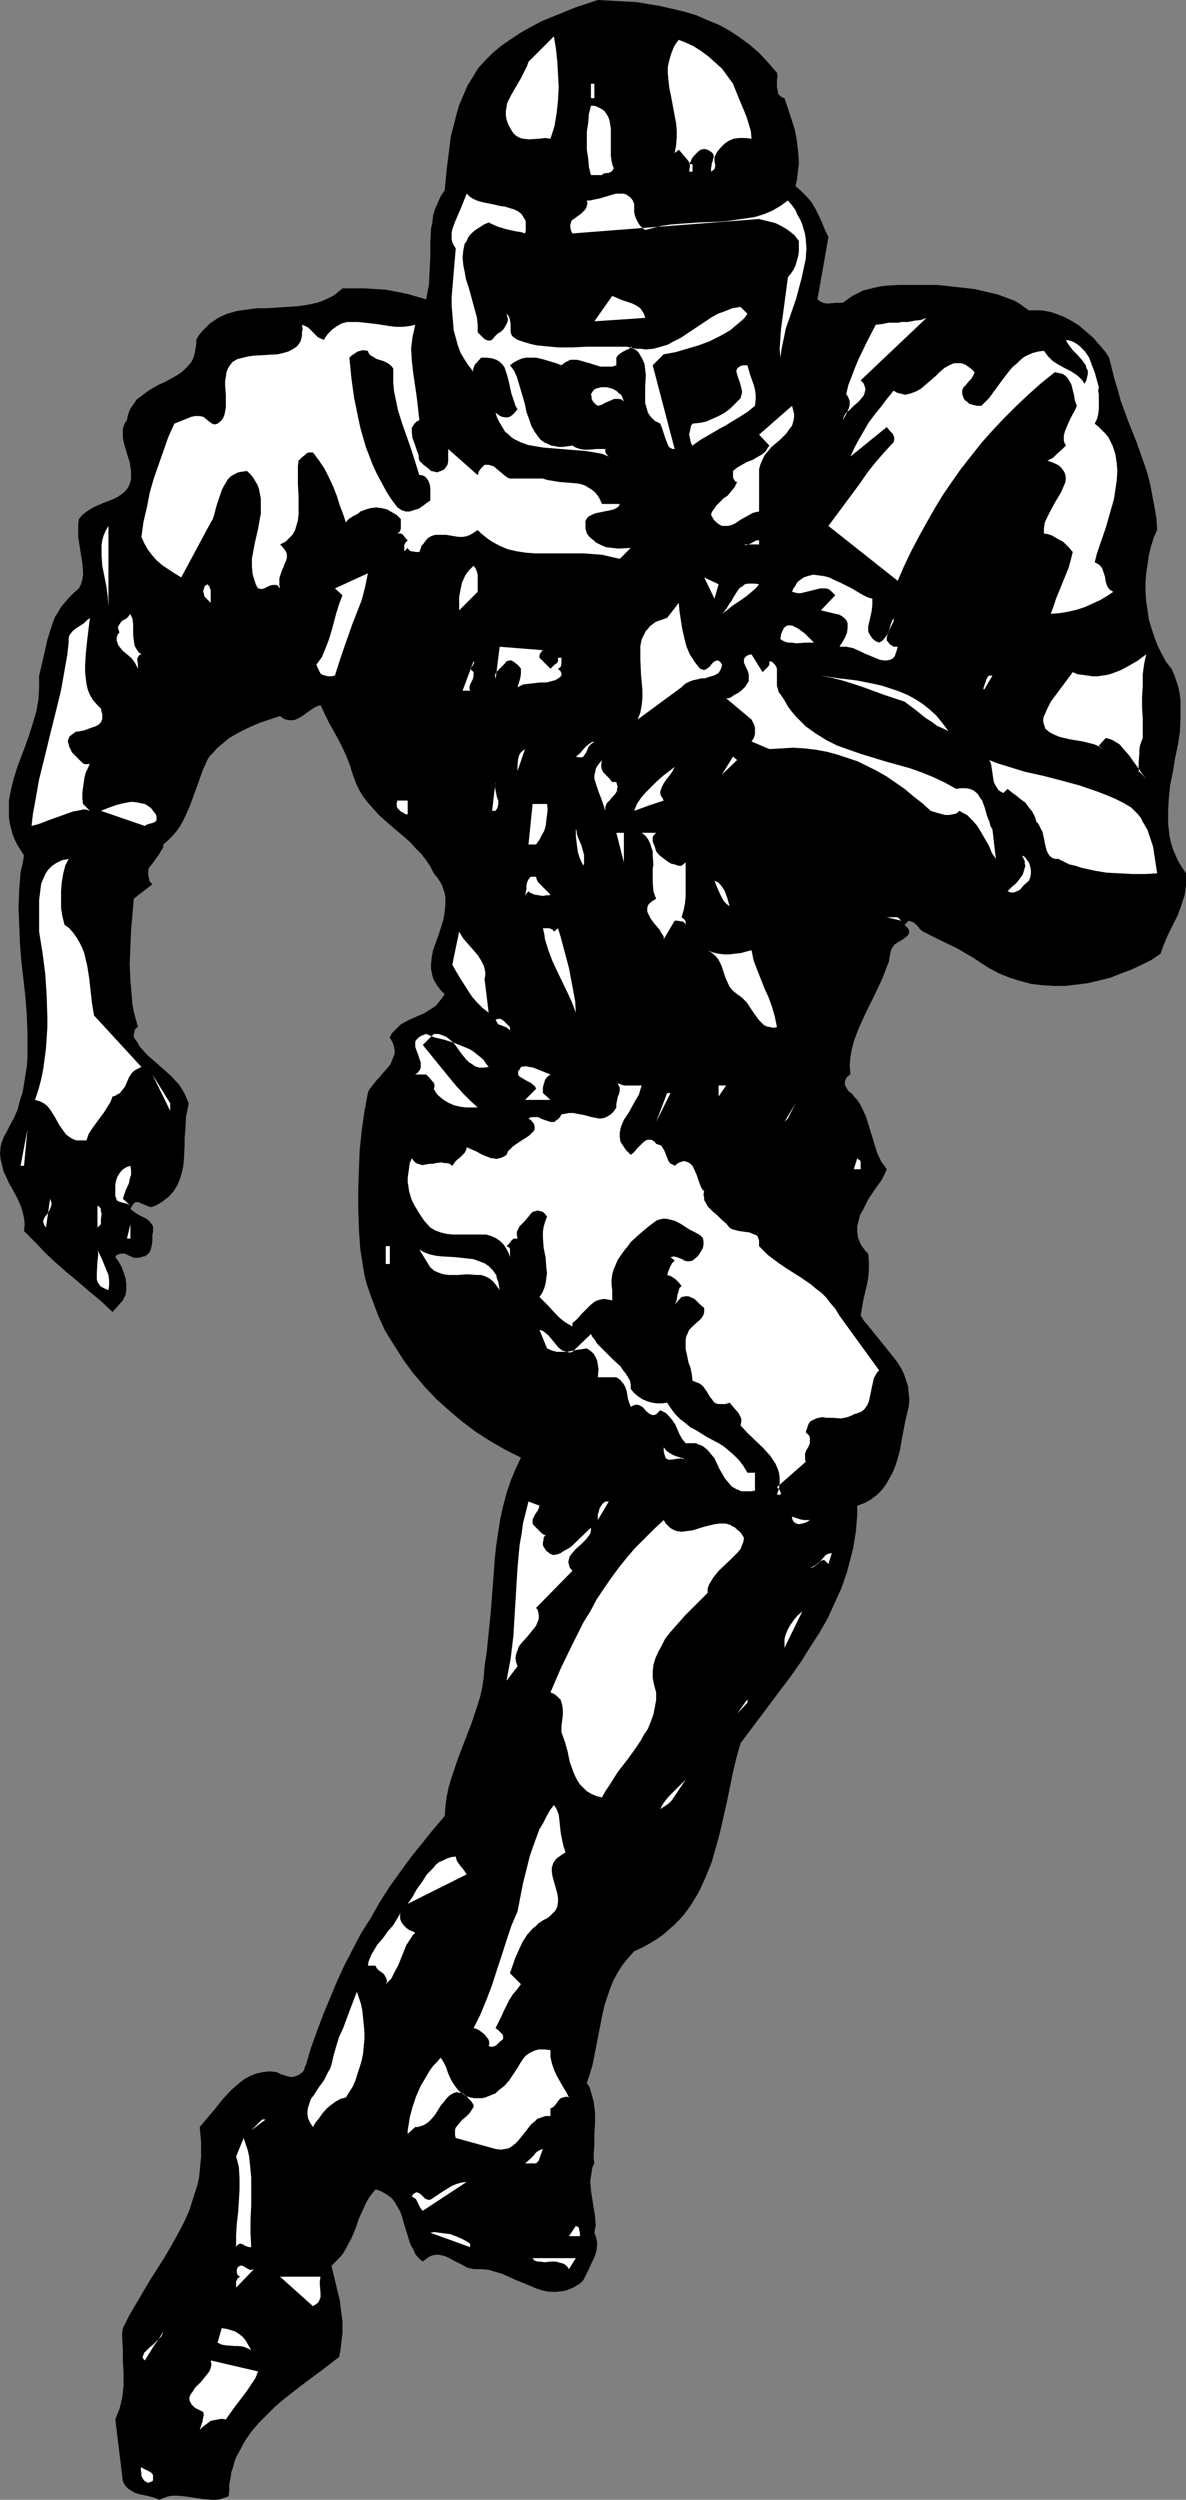 <?xml version="1.0" encoding="UTF-8" standalone="no"?>
<svg
   version="1.0"
   width="73.894mm"
   height="155.668mm"
   id="svg102"
   sodipodi:docname="Football - Player 08.wmf"
   xmlns:inkscape="http://www.inkscape.org/namespaces/inkscape"
   xmlns:sodipodi="http://sodipodi.sourceforge.net/DTD/sodipodi-0.dtd"
   xmlns="http://www.w3.org/2000/svg"
   xmlns:svg="http://www.w3.org/2000/svg">
  <rect width="100%" height="100%" fill="#808080" stroke="none"/>
  <sodipodi:namedview
     id="namedview102"
     pagecolor="#ffffff"
     bordercolor="#000000"
     borderopacity="0.25"
     inkscape:showpageshadow="2"
     inkscape:pageopacity="0.0"
     inkscape:pagecheckerboard="0"
     inkscape:deskcolor="#d1d1d1"
     inkscape:document-units="mm" />
  <defs
     id="defs1">
    <pattern
       id="WMFhbasepattern"
       patternUnits="userSpaceOnUse"
       width="6"
       height="6"
       x="0"
       y="0" />
  </defs>
  <path
     style="fill:#000000;fill-opacity:1;fill-rule:evenodd;stroke:none"
     d="m 182.957,17.129 0.162,0.808 -0.162,0.808 v 1.778 l 0.162,0.808 0.162,0.808 0.323,0.323 0.162,0.162 0.485,0.323 0.485,0.162 0.808,2.424 0.808,2.424 0.808,2.585 0.485,2.585 0.323,2.747 0.162,2.585 -0.162,1.293 -0.162,1.293 -0.162,1.454 -0.323,1.293 1.293,1.131 1.293,1.293 1.131,1.293 0.97,1.616 0.808,1.616 0.808,1.778 0.323,0.808 0.323,0.808 0.808,1.616 -1.293,7.433 -1.293,7.272 0.646,0.485 0.646,0.323 0.808,0.162 h 0.646 l 1.616,-0.162 h 0.808 0.808 l 1.131,-0.808 1.131,-0.808 1.293,-0.646 1.293,-0.646 1.293,-0.323 1.293,-0.323 1.455,-0.323 1.455,-0.162 2.909,-0.162 h 9.051 l 5.818,0.646 2.909,0.323 2.748,0.646 2.748,0.646 2.586,0.97 1.293,0.485 1.131,0.646 1.131,0.808 1.131,0.808 h 1.455 1.293 l 1.293,0.162 1.455,0.323 1.293,0.485 1.293,0.485 1.293,0.646 1.131,0.646 1.293,0.808 1.131,0.97 1.131,0.97 1.131,0.97 0.97,1.131 0.97,1.131 0.97,1.131 0.808,1.293 0.646,2.585 0.646,2.585 0.808,2.585 0.646,2.424 1.778,4.848 0.97,2.424 0.97,2.424 1.778,5.009 0.808,2.424 0.646,2.585 0.485,2.585 0.485,2.585 0.485,2.747 0.162,2.747 -0.808,1.778 -0.646,2.101 -0.485,1.939 -0.323,2.262 -0.323,2.101 -0.162,2.101 v 2.262 l 0.162,2.262 0.323,2.101 0.323,2.262 0.646,2.101 0.646,1.939 0.808,2.101 0.97,1.939 0.97,1.778 1.293,1.616 0.646,1.454 0.485,1.454 0.485,1.454 0.323,1.616 0.162,1.454 v 1.454 3.07 l -0.162,3.07 -0.485,3.07 -0.646,3.07 -0.485,3.07 -0.646,3.07 -0.323,3.07 -0.162,3.07 v 3.07 l 0.162,1.454 0.162,1.454 0.323,1.454 0.485,1.616 0.646,1.454 0.646,1.454 0.808,1.293 0.97,1.454 v 1.454 1.293 l -0.162,1.293 -0.162,1.131 -0.808,2.424 -0.808,2.262 -2.263,4.525 -0.97,2.262 -0.808,2.262 -2.101,1.454 -2.263,1.131 -2.424,1.131 -2.586,0.97 -2.424,0.97 -2.586,0.646 -2.748,0.646 -2.586,0.323 -2.748,0.323 h -2.748 l -2.586,-0.162 -2.748,-0.323 -2.424,-0.646 -2.586,-0.808 -2.424,-0.97 -2.424,-1.293 -1.778,-1.131 -1.939,-1.293 -1.939,-1.131 -1.939,-1.131 -4.041,-1.939 -3.879,-1.939 -0.808,-0.646 -0.323,-0.485 -0.485,-0.485 -0.323,-0.323 -0.485,-0.323 -0.485,-0.162 -0.485,-0.162 -0.97,0.97 0.646,0.646 0.323,0.485 0.162,0.485 -0.162,0.485 -0.162,0.323 -0.323,0.323 -0.808,0.646 -1.131,0.646 -0.97,0.646 -0.323,0.485 -0.323,0.485 -0.162,0.485 -0.162,0.646 -0.323,1.939 -0.646,1.616 -0.646,1.778 -0.808,1.778 -1.616,3.393 -1.616,3.232 -1.616,3.555 -0.646,1.616 -0.646,1.778 -0.485,1.939 -0.323,1.778 -0.162,1.939 0.162,2.101 -0.485,0.323 -0.485,0.485 -0.162,0.485 -0.162,0.323 v 0.323 0.485 l 0.323,0.646 0.485,0.808 0.808,0.646 0.323,0.323 0.323,0.485 0.646,0.646 0.646,0.97 0.485,0.97 0.97,2.101 0.646,2.101 0.646,2.101 0.646,2.101 0.646,2.101 0.97,2.101 0.646,0.808 0.646,0.97 -0.485,1.131 -0.646,1.293 -1.616,2.262 -1.616,2.424 -0.646,1.293 -0.646,1.293 -0.646,1.131 -0.323,1.293 -0.323,1.293 v 1.293 l 0.162,1.293 0.485,1.293 0.323,0.646 0.485,0.646 0.485,0.646 0.646,0.646 0.162,1.939 v 1.778 l -0.162,1.939 -0.323,1.778 -0.808,3.393 -0.646,3.717 0.808,1.293 0.97,1.131 4.041,5.009 1.939,2.424 0.97,1.293 0.808,1.293 0.646,1.293 0.485,1.454 0.485,1.454 0.162,1.616 0.162,1.616 -0.162,1.616 -0.808,3.393 -0.646,3.393 -0.646,3.555 -0.485,1.778 -0.485,1.616 -0.646,1.616 -0.808,1.454 -0.808,1.454 -0.97,1.293 -1.131,1.131 -1.455,1.131 -1.455,0.808 -1.778,0.646 v 2.101 l -0.162,2.101 -0.162,1.939 -0.323,1.939 -0.323,1.939 -0.485,1.939 -0.97,3.717 -1.293,3.717 -1.616,3.555 -1.616,3.555 -1.939,3.393 -2.101,3.232 -2.101,3.393 -2.263,3.232 -2.424,3.232 -9.697,12.927 -0.97,3.393 -0.808,3.393 -1.455,7.11 -1.616,7.11 -0.97,3.555 -0.97,3.393 -1.293,3.232 -1.455,3.232 -0.808,1.454 -0.97,1.616 -0.97,1.454 -0.97,1.293 -1.131,1.293 -1.293,1.293 -1.293,1.131 -1.293,1.131 -1.616,1.131 -1.616,0.97 -1.778,0.97 -1.778,0.808 -1.455,1.616 -1.293,1.616 -1.131,1.778 -0.97,1.778 -0.808,1.939 -0.646,1.939 -0.646,1.939 -0.485,2.101 -0.808,4.04 -0.808,4.201 -0.808,4.04 -0.646,2.101 -0.646,1.939 0.646,0.97 0.323,1.131 0.323,1.131 0.323,1.131 0.323,2.585 v 2.585 l -0.162,2.424 v 2.585 l -0.162,2.262 v 1.131 l 0.162,0.97 -0.485,0.97 -0.162,1.131 -0.162,0.97 -0.162,1.131 0.162,2.101 0.323,2.101 0.323,2.101 0.323,1.939 0.162,2.101 -0.162,0.808 -0.162,0.97 0.323,0.808 0.162,0.646 0.162,0.808 v 0.646 l -0.162,1.454 -0.485,1.454 -0.646,1.293 -0.646,1.454 -1.293,2.585 -0.808,0.808 -0.808,0.485 -0.808,0.485 -0.808,0.323 -0.808,0.323 -0.808,0.162 -1.616,0.162 h -1.616 l -1.616,-0.323 -1.455,-0.485 -3.071,-1.293 -1.616,-0.646 -3.232,-1.454 -1.616,-0.485 -1.616,-0.485 -1.778,-0.162 h -1.778 l -0.646,-0.162 -0.808,-0.162 -1.455,-0.808 -1.616,-0.808 -1.455,-0.808 -0.808,-0.323 -0.646,-0.162 -0.808,-0.162 h -0.646 l -0.808,0.162 -0.808,0.323 -0.646,0.485 -0.808,0.646 -0.97,-0.808 -0.808,-0.97 -0.485,-1.131 -0.646,-1.131 -0.808,-2.585 -0.808,-2.585 -0.323,-1.293 -0.485,-1.293 -0.646,-1.131 -0.646,-1.131 -0.808,-0.97 -1.131,-0.808 -1.131,-0.646 -0.808,-0.323 -0.646,-0.162 -0.808,0.97 -0.808,1.131 -0.646,1.131 -0.485,1.131 -1.131,2.424 -0.808,2.424 -0.97,2.262 -1.293,2.424 -0.646,1.131 -0.808,0.97 -0.97,0.97 -0.97,0.97 0.323,1.454 0.323,1.293 0.646,2.747 0.646,2.585 0.323,2.585 0.323,2.585 v 2.585 l -0.162,1.293 -0.162,1.454 -0.162,1.454 -0.323,1.454 -2.101,1.616 -2.101,1.616 -4.364,3.232 -4.364,3.393 -2.101,1.778 -1.939,1.939 -1.939,1.939 -1.778,2.101 -1.455,2.101 -1.293,2.424 -0.646,1.131 -0.485,1.131 -0.323,1.293 -0.485,1.454 -0.162,1.293 -0.323,1.454 v 1.454 l -0.162,1.454 -0.97,0.323 -0.97,0.323 -0.97,0.162 h -0.97 l -2.101,-0.162 -2.101,-0.323 -2.101,-0.323 -1.939,-0.162 h -1.131 l -0.97,0.162 -0.97,0.323 -1.131,0.485 -1.131,-0.485 -1.131,-0.323 -2.263,-0.485 -1.131,-0.323 -1.131,-0.646 -0.485,-0.323 -0.485,-0.485 -0.485,-0.646 -0.323,-0.646 -1.778,-14.543 0.485,-1.293 0.485,-1.131 0.323,-1.293 0.323,-1.454 0.162,-1.293 0.162,-1.454 v -2.909 l -0.162,-2.909 v -2.747 l -0.162,-2.585 v -1.293 l 0.162,-1.131 1.455,-2.909 1.616,-2.747 3.232,-5.494 3.394,-5.332 1.616,-2.747 1.616,-2.909 1.455,-2.747 1.293,-2.909 0.97,-3.07 0.97,-3.07 0.323,-1.454 0.162,-1.616 0.323,-3.393 v -1.616 -1.778 l -0.162,-1.778 -0.162,-1.778 0.808,-0.97 0.97,-1.131 1.778,-2.101 1.939,-2.424 1.939,-2.101 1.131,-0.97 1.131,-0.97 1.131,-0.808 1.293,-0.646 1.293,-0.485 1.455,-0.323 1.616,-0.162 1.616,0.162 0.97,0.485 0.97,0.323 1.131,0.323 h 0.97 l 0.808,-0.323 0.485,-0.162 0.323,-0.323 0.485,-0.323 0.323,-0.485 0.162,-0.646 0.323,-0.646 1.131,-3.878 1.455,-4.04 1.455,-3.878 1.616,-3.878 1.616,-3.878 1.778,-3.878 1.939,-3.717 1.939,-3.717 2.263,-3.555 2.101,-3.717 2.263,-3.555 2.424,-3.393 2.586,-3.555 2.586,-3.232 2.748,-3.393 2.748,-3.232 0.162,-2.262 0.323,-2.424 0.485,-2.262 0.646,-2.101 1.455,-4.363 3.232,-8.403 1.455,-4.363 0.646,-2.101 0.485,-2.262 0.323,-2.424 0.162,-2.262 0.485,-3.07 0.323,-3.232 0.646,-6.302 0.485,-6.302 0.485,-6.464 0.323,-3.07 0.485,-3.232 0.485,-3.07 0.646,-2.909 0.808,-3.07 0.97,-2.909 1.131,-2.747 1.293,-2.747 -3.556,-1.778 -3.394,-1.939 -3.556,-2.262 -3.232,-2.424 -3.071,-2.585 -3.071,-2.747 -2.748,-2.909 -2.748,-3.232 -2.263,-3.07 -2.263,-3.555 -2.101,-3.393 -1.616,-3.555 -1.455,-3.878 -0.646,-1.778 -0.646,-1.939 -0.485,-1.939 -0.323,-1.939 -0.323,-2.101 -0.323,-1.939 -0.323,-4.686 -0.162,-4.848 v -4.525 l 0.162,-4.686 0.162,-4.525 0.485,-4.686 0.646,-4.525 0.808,-4.363 0.323,-0.808 0.646,-0.808 1.131,-1.454 0.646,-0.646 0.646,-0.808 1.293,-1.454 0.646,-0.808 0.323,-0.808 0.323,-0.808 0.323,-0.808 v -0.808 l -0.162,-0.97 -0.323,-0.97 -0.646,-1.131 0.485,-0.97 0.646,-0.646 0.808,-0.808 0.646,-0.646 1.778,-0.97 1.778,-0.808 1.939,-0.808 0.97,-0.646 0.808,-0.485 0.97,-0.646 0.646,-0.808 0.808,-0.97 0.646,-0.97 -0.97,-0.97 -0.646,-0.808 -0.485,-0.808 -0.485,-0.808 -0.323,-0.97 -0.162,-0.808 -0.162,-0.808 v -0.97 l 0.162,-1.616 0.323,-1.778 0.646,-1.778 0.646,-1.778 1.131,-3.555 0.323,-1.939 0.162,-1.778 v -0.97 -0.808 l -0.162,-0.808 -0.323,-0.97 -0.323,-0.97 -0.485,-0.808 -0.646,-0.97 -0.808,-0.97 -0.808,-1.616 -0.97,-1.454 -1.131,-1.454 -1.293,-1.293 -1.293,-1.454 -1.455,-1.293 -3.071,-2.585 -2.909,-2.585 -1.293,-1.454 -1.293,-1.454 -1.131,-1.454 -0.97,-1.616 -0.808,-1.778 -0.646,-1.778 -0.646,-2.101 -0.808,-2.101 -0.97,-2.101 -0.97,-1.939 -2.263,-4.04 -1.939,-4.04 -1.293,0.485 -0.97,0.646 -1.131,0.808 -1.131,0.808 -1.293,0.646 -0.485,0.162 h -0.646 -0.646 l -0.646,-0.162 -0.646,-0.323 -0.646,-0.485 -2.424,0.808 -2.424,0.808 -2.586,1.131 -2.263,1.131 -2.263,1.293 -1.939,1.616 -0.97,0.808 -0.808,0.97 -0.808,0.808 -0.646,0.97 -1.131,2.585 -0.97,2.747 -1.939,5.333 -1.131,2.585 -0.646,1.293 -0.646,1.131 -0.808,1.131 -0.97,1.131 -0.97,0.97 -1.131,0.97 v 0.646 l -0.323,0.485 -0.646,1.131 -0.808,1.131 -0.808,1.131 -0.808,0.97 -0.162,0.646 v 0.646 0.485 l 0.162,0.646 0.162,0.808 0.646,0.646 -4.364,3.393 -0.323,3.717 -0.323,3.717 -0.162,3.878 -0.162,4.04 0.162,3.878 0.323,3.717 0.162,1.939 0.323,1.778 0.485,1.778 0.485,1.778 -0.323,0.162 -0.323,0.323 -0.162,0.323 v 0.162 l -0.162,0.808 v 0.646 l 0.808,1.131 0.646,1.131 1.778,1.939 3.879,3.393 1.778,1.616 1.778,1.939 0.646,0.97 0.646,1.131 0.485,1.131 0.485,1.131 -0.323,1.616 -0.323,1.616 -0.162,3.232 -0.162,1.778 v 1.616 l -0.162,3.393 -0.162,1.616 -0.323,1.454 -0.485,1.616 -0.646,1.454 -0.808,1.293 -1.131,1.293 -0.646,0.485 -0.808,0.646 -0.808,0.485 -0.808,0.485 -0.485,0.162 -0.485,0.162 h -0.485 l -0.323,-0.162 -0.808,-0.323 -0.323,-0.162 -0.485,-0.162 -0.646,-0.323 h -0.323 -0.323 l -0.323,0.162 -0.323,0.323 -0.323,0.485 -0.323,0.646 0.808,0.646 0.97,0.646 0.97,0.485 0.97,0.485 0.808,0.646 0.323,0.485 0.323,0.323 0.162,0.485 v 0.646 0.485 l -0.162,0.808 v 1.616 l -0.162,0.808 -0.162,0.808 -0.323,0.808 -0.485,0.485 -0.646,0.485 h -0.323 l -0.485,0.162 -0.485,0.162 h -0.485 -0.808 l -1.455,-0.646 -0.646,-0.323 h -0.808 -0.323 l -0.323,0.162 -0.485,0.162 -0.323,0.485 0.808,1.131 0.646,1.131 0.485,1.293 0.485,1.454 0.162,1.293 v 1.293 l -0.162,1.293 -0.323,0.646 -0.323,0.646 -2.424,2.747 -2.748,-2.585 -2.748,-2.262 -2.586,-2.262 -2.748,-2.262 -2.586,-2.262 -2.424,-2.262 L 8.243,292.318 5.657,289.733 5.818,288.117 5.657,286.663 5.334,285.208 4.849,283.754 4.202,282.3 3.556,281.007 2.101,278.421 1.455,276.967 0.808,275.674 0.485,274.22 0.162,272.927 0,271.473 l 0.162,-1.616 0.162,-0.808 0.323,-0.808 0.323,-0.808 0.485,-0.808 0.97,-1.939 0.97,-1.778 0.808,-1.939 0.485,-1.939 0.646,-1.939 0.323,-1.939 0.323,-2.101 0.323,-1.939 0.162,-1.939 v -2.101 -4.201 l -0.162,-4.04 -0.323,-4.201 -0.485,-4.363 -0.485,-4.201 -0.323,-4.201 -0.162,-4.201 -0.162,-4.201 0.162,-4.04 0.162,-2.101 0.162,-2.101 0.485,-1.939 0.323,-1.939 L 4.849,200.05 4.041,198.757 3.394,197.464 2.909,196.172 2.586,194.879 2.263,193.586 2.101,192.293 v -1.293 -1.293 -1.293 l 0.485,-2.585 0.646,-2.585 0.808,-2.585 1.939,-5.171 0.97,-2.747 0.808,-2.585 0.808,-2.747 0.485,-2.747 0.162,-2.747 v -1.454 -1.454 l 0.646,-2.747 0.646,-2.747 0.646,-2.909 0.808,-2.585 0.485,-1.454 0.485,-1.293 0.808,-1.293 0.646,-1.131 0.97,-1.131 0.97,-1.131 1.131,-1.131 1.131,-0.97 0.485,-0.97 0.323,-1.131 0.162,-0.97 v -0.97 l -0.162,-1.939 -0.323,-1.939 -0.323,-2.101 -0.323,-2.101 v -2.101 -0.97 l 0.162,-1.131 0.808,-0.97 0.808,-0.646 0.97,-0.646 1.131,-0.646 2.263,-0.97 2.101,-0.808 0.97,-0.485 0.97,-0.646 0.808,-0.646 0.646,-0.808 0.485,-0.97 0.323,-1.131 v -0.485 -0.808 -0.646 l -0.162,-0.808 -0.162,-1.293 -0.485,-1.454 -0.808,-2.747 -0.323,-1.454 v -1.454 -0.646 l 0.162,-0.646 0.323,-0.808 0.485,-0.646 0.162,-0.97 0.323,-0.97 0.323,-0.808 0.485,-0.646 0.97,-1.454 1.293,-0.97 1.293,-0.97 1.293,-0.808 1.455,-0.808 1.455,-0.646 1.455,-0.808 1.455,-0.808 1.131,-0.808 1.131,-1.131 0.97,-1.131 0.323,-0.646 0.323,-0.808 0.162,-0.808 0.162,-0.97 0.162,-0.97 v -0.97 l 0.646,-1.131 0.808,-0.97 0.97,-0.97 0.808,-0.808 0.97,-0.646 0.97,-0.646 0.97,-0.485 1.131,-0.485 2.263,-0.646 2.263,-0.323 2.424,-0.323 h 2.424 l 2.424,-0.162 2.424,-0.162 2.424,-0.162 2.263,-0.323 2.263,-0.485 0.97,-0.323 1.131,-0.485 0.97,-0.485 0.97,-0.485 0.97,-0.808 0.97,-0.808 h 2.586 2.586 l 2.586,0.162 2.424,0.162 2.586,0.485 2.424,0.485 2.263,0.646 2.263,0.646 0.323,-1.778 0.323,-1.616 0.162,-3.555 0.162,-3.232 v -3.232 l 0.162,-3.232 0.323,-1.454 0.162,-1.616 0.485,-1.616 0.646,-1.454 0.646,-1.454 0.97,-1.454 0.485,-5.171 0.646,-5.009 0.323,-2.585 0.646,-2.424 0.646,-2.585 0.646,-2.262 0.97,-2.262 0.97,-2.262 1.293,-2.101 1.293,-2.101 1.616,-1.778 1.778,-1.778 1.939,-1.616 2.101,-1.454 2.424,-1.616 2.586,-1.454 2.424,-1.293 2.748,-1.131 5.172,-2.101 L 140.773,0 l 5.98,0.323 3.071,0.162 5.818,0.97 2.748,0.646 2.748,0.646 2.748,0.808 2.586,1.131 2.748,1.131 2.424,1.293 2.424,1.616 2.424,1.778 2.263,1.939 2.101,2.262 z"
     id="path1" />
  <path
     style="fill:#ffffff;fill-opacity:1;fill-rule:evenodd;stroke:none"
     d="m 129.621,32.641 -1.293,-0.162 -1.293,0.162 -2.586,0.162 -1.293,-0.162 -0.646,-0.162 -0.646,-0.323 -0.485,-0.323 -0.485,-0.485 -0.323,-0.485 -0.485,-0.808 -0.485,-0.97 -0.323,-0.97 -0.162,-0.97 v -0.97 l 0.162,-0.97 0.162,-0.97 0.485,-0.97 0.485,-0.97 1.131,-1.939 1.131,-1.939 0.97,-1.939 0.485,-0.97 0.323,-0.97 5.98,-5.979 0.485,2.909 0.323,3.07 0.162,2.909 0.162,3.07 -0.162,3.07 -0.323,3.07 -0.485,2.909 -0.485,1.616 z"
     id="path2" />
  <path
     style="fill:#ffffff;fill-opacity:1;fill-rule:evenodd;stroke:none"
     d="m 172.613,19.714 1.293,3.232 1.293,3.07 0.646,1.616 0.485,1.616 0.485,1.616 0.162,1.778 -1.455,-0.162 h -1.455 l -1.293,0.162 -1.131,0.485 -0.97,0.646 -0.97,0.97 -0.808,0.97 -0.646,1.293 v 0.323 0.485 l 0.162,0.97 v 0.485 l -0.162,0.485 -0.323,0.323 -0.485,0.323 v -0.808 l 0.162,-0.808 v -0.323 l 0.162,-0.323 0.162,-0.646 0.162,-0.646 -0.162,-0.646 -0.162,-0.162 -0.323,-0.323 -0.323,-0.162 -0.485,-0.323 -0.808,-0.162 -0.808,0.162 -0.485,0.323 -0.646,0.646 -0.485,0.485 -0.485,0.646 -0.323,0.808 -0.323,0.485 h 0.808 v 1.778 h -0.808 l 0.162,-0.97 v -0.646 l -0.162,-0.646 -0.485,-0.646 -1.939,-2.262 -0.97,0.808 0.323,-1.778 0.162,-1.939 v -1.616 l -0.162,-1.778 -0.646,-3.393 -0.323,-1.778 -0.323,-1.616 -0.323,-1.616 -0.162,-1.616 -0.162,-1.616 v -1.454 l 0.323,-1.616 0.485,-1.616 0.646,-1.616 0.485,-0.808 0.646,-0.808 0.808,0.323 0.808,0.323 1.778,0.808 1.778,1.131 1.778,1.293 1.616,1.454 1.616,1.454 1.293,1.778 z"
     id="path3" />
  <path
     style="fill:#ffffff;fill-opacity:1;fill-rule:evenodd;stroke:none"
     d="m 139.157,19.714 h 0.808 v 3.393 h -0.808 z"
     id="path4" />
  <path
     style="fill:#ffffff;fill-opacity:1;fill-rule:evenodd;stroke:none"
     d="m 144.167,38.62 0.162,0.485 0.162,0.323 v 0.323 l -0.162,0.162 -0.162,0.323 -0.485,0.323 -0.485,0.162 h -0.485 l -0.646,0.162 -0.323,0.323 h -2.586 l -0.485,-1.939 -0.162,-1.939 -0.323,-2.101 v -2.101 -2.101 l 0.323,-2.101 0.162,-2.101 0.485,-1.939 h 0.646 l 0.646,0.162 0.97,0.485 0.808,0.485 0.485,0.646 0.485,0.808 0.323,0.808 0.162,0.97 0.162,0.97 v 3.232 1.131 2.101 l 0.162,1.131 z"
     id="path5" />
  <path
     style="fill:#ffffff;fill-opacity:1;fill-rule:evenodd;stroke:none"
     d="m 123.641,54.941 -0.97,-0.323 -1.131,-0.162 -2.263,-0.485 -2.101,-0.646 -1.131,-0.485 -0.97,-0.485 -1.131,0.485 -0.97,0.646 -0.808,0.485 -0.808,0.646 -0.646,0.646 -0.485,0.646 -0.323,0.808 -0.485,0.646 -0.162,0.808 -0.162,0.808 -0.162,1.616 0.162,1.778 0.323,1.616 0.323,1.778 0.646,1.939 0.97,3.555 0.485,1.778 0.485,1.778 0.162,1.778 v 1.616 l 0.646,0.646 0.808,0.808 0.485,0.323 0.485,0.162 h 0.485 l 0.485,-0.162 0.646,-0.808 0.646,-0.646 0.808,-0.485 0.646,-0.646 0.485,-0.808 0.323,-0.646 0.162,-0.485 v -0.485 l -0.162,-0.485 -0.162,-0.646 0.323,0.323 0.323,0.485 0.162,0.646 0.162,0.97 v 1.778 l 0.162,0.646 0.162,0.323 0.323,0.323 0.485,0.323 0.485,0.323 1.455,0.485 1.616,0.485 1.455,0.323 1.616,0.162 3.394,0.323 h 3.394 l 3.394,-0.162 h 3.394 4.687 1.455 l 1.131,0.323 0.97,0.162 h 1.131 l 0.97,0.162 1.939,-0.162 1.778,-0.485 1.616,-0.485 1.455,-0.808 1.616,-0.808 1.455,-0.97 1.455,-0.97 1.455,-0.97 2.909,-1.939 1.455,-0.808 1.778,-0.646 1.616,-0.646 1.939,-0.323 v 0 l 1.616,1.616 -0.808,1.131 -1.131,0.97 -0.97,0.808 -1.131,0.97 -1.131,0.646 -1.131,0.646 -2.586,1.293 -2.586,0.97 -2.748,0.808 -2.748,0.808 -2.748,0.485 -2.586,2.585 5.172,19.714 h -0.485 l -0.323,-0.162 -0.323,-0.162 -0.323,-0.323 -0.323,-0.808 -0.323,-0.808 -0.323,-0.97 -0.323,-0.97 -0.323,-0.97 -0.323,-0.808 -0.646,-0.323 -0.646,-0.323 -0.485,-0.485 -0.485,-0.485 -0.646,-0.97 -0.323,-1.131 -0.323,-1.131 v -1.293 -2.585 l 0.162,-2.747 -0.162,-1.293 -0.162,-1.293 -0.485,-1.131 -0.646,-1.131 -0.323,-0.485 -0.485,-0.485 -0.646,-0.323 -0.646,-0.485 -0.323,0.485 -0.485,0.162 -0.97,0.485 -0.97,0.646 -0.323,0.323 -0.323,0.485 v 1.778 l -0.97,0.323 h -0.97 -0.97 -0.808 l -1.616,-0.485 -0.97,-0.323 -0.646,-0.162 -1.616,-0.485 -0.808,-0.162 h -0.646 -0.808 l -0.646,0.323 -0.646,0.323 -0.808,0.646 -1.293,-0.485 -1.616,-0.485 -1.616,-0.485 -1.455,-0.323 h -1.778 -0.646 l -0.808,0.162 -0.808,0.323 -0.646,0.323 -0.808,0.485 -0.646,0.485 0.97,1.293 0.646,1.454 0.485,1.616 0.485,1.616 0.485,1.616 0.485,1.778 0.323,1.616 0.646,1.778 0.485,1.454 0.808,1.454 0.808,1.131 0.485,0.646 0.646,0.485 0.485,0.323 0.808,0.323 0.646,0.323 0.97,0.162 0.808,0.162 h 0.97 l 1.131,-0.162 1.131,-0.162 0.808,0.485 0.97,0.323 0.97,0.162 h 0.97 l 2.101,-0.162 h 1.939 v 0.646 l 0.162,0.485 0.646,0.646 -1.616,-0.646 -1.778,-0.323 -1.939,-0.323 -1.939,-0.162 -4.041,-0.323 -4.041,-0.323 -1.939,-0.323 -1.778,-0.323 -1.778,-0.646 -1.616,-0.808 -0.646,-0.485 -0.646,-0.646 -0.646,-0.485 -0.485,-0.808 -0.485,-0.808 -0.485,-0.808 -0.485,-0.97 -0.323,-1.131 0.808,0.646 0.646,0.323 0.808,0.162 h 0.485 l 0.646,-0.162 0.646,-0.485 0.485,-0.485 0.646,-0.808 -0.485,-0.808 -0.323,-0.97 -0.646,-1.939 -0.485,-2.262 -0.485,-1.939 -0.323,-0.97 -0.323,-0.97 -0.485,-0.646 -0.646,-0.646 -0.808,-0.485 -0.97,-0.323 -1.293,-0.162 h -1.293 l -1.455,1.616 -0.162,0.323 -0.162,0.485 -0.162,0.485 0.162,0.485 -1.131,-1.454 -0.97,-1.454 -0.97,-1.616 -0.646,-1.778 -0.485,-1.778 -0.485,-1.778 -0.162,-1.939 -0.162,-1.939 -0.162,-1.939 v -1.939 l 0.323,-3.878 0.323,-3.878 0.323,-3.717 -0.485,-0.808 -0.323,-0.646 -0.162,-0.808 v -0.808 -0.646 l 0.162,-0.808 0.646,-1.778 1.455,-3.393 0.646,-1.616 0.646,-1.616 0.808,0.808 0.808,0.485 1.131,0.485 1.293,0.323 2.424,0.485 1.293,0.323 1.293,0.162 0.97,0.323 1.131,0.323 0.97,0.485 0.808,0.646 0.485,0.808 0.323,0.485 0.162,0.485 v 0.646 0.646 0.808 z"
     id="path6" />
  <path
     style="fill:#ffffff;fill-opacity:1;fill-rule:evenodd;stroke:none"
     d="m 149.339,47.993 v 0.97 0.97 l 0.162,0.808 0.323,0.808 0.323,0.646 0.485,0.808 0.646,0.646 0.646,0.485 1.939,-0.485 1.939,-0.485 2.101,-0.323 2.101,-0.162 4.525,-0.323 4.525,-0.162 2.263,-0.162 2.101,-0.323 2.263,-0.323 2.101,-0.323 2.101,-0.646 1.939,-0.808 1.939,-1.131 1.778,-1.293 0.97,1.131 0.808,1.131 0.485,1.131 0.646,1.131 0.485,1.131 0.323,1.131 0.323,1.131 0.162,1.131 0.162,2.262 -0.162,2.424 -0.485,2.262 -0.485,2.262 -0.646,2.424 -0.646,2.424 -1.616,4.686 -0.808,2.262 -0.485,2.424 -0.485,2.262 -0.323,2.262 -0.162,-2.101 0.162,-2.424 0.162,-2.262 0.323,-2.424 0.646,-4.848 0.646,-4.848 0.646,-0.808 0.646,-0.97 0.485,-0.97 0.323,-1.131 0.323,-1.131 0.162,-1.131 v -1.131 -1.293 l -0.97,-1.293 -0.97,-0.808 -1.131,-0.808 -1.131,-0.646 -1.293,-0.646 -1.293,-0.323 -1.293,-0.323 -1.293,-0.323 -43.961,3.393 -0.323,-0.646 -0.162,-0.808 v -0.646 l 0.162,-0.485 0.162,-0.485 0.485,-0.323 1.778,-1.293 0.808,-0.808 0.323,-0.485 0.162,-0.485 0.162,-0.646 -0.162,-0.646 h 0.808 l 0.646,-0.162 1.616,-0.323 1.616,-0.485 1.616,-0.485 0.646,-0.162 h 0.808 0.808 l 0.646,0.162 0.485,0.323 0.646,0.485 0.485,0.646 z"
     id="path7" />
  <path
     style="fill:#ffffff;fill-opacity:1;fill-rule:evenodd;stroke:none"
     d="m 151.925,74.817 -11.96,0.808 4.202,-5.979 v 0 l 1.131,0.485 1.131,0.485 2.424,0.808 0.97,0.485 0.97,0.646 0.323,0.485 0.323,0.485 0.323,0.646 z"
     id="path8" />
  <path
     style="fill:#ffffff;fill-opacity:1;fill-rule:evenodd;stroke:none"
     d="m 202.675,89.521 0.646,0.646 0.323,0.808 0.162,0.646 -0.162,0.646 -0.162,0.646 -0.323,0.485 -0.97,1.131 -1.131,0.97 -1.131,1.131 -0.646,0.485 -0.323,0.485 -0.323,0.646 -0.162,0.646 0.808,-1.454 0.646,-1.454 0.162,-0.808 v -0.808 l -0.323,-0.808 -0.162,-0.323 -0.323,-0.485 0.485,-2.101 0.808,-2.101 0.808,-2.101 0.808,-1.939 1.939,-4.04 2.101,-4.04 1.455,-0.162 1.616,-0.323 h 1.455 0.808 l 0.808,-0.162 h 1.455 l 1.616,-0.323 1.455,-0.162 1.293,-0.485 z"
     id="path9" />
  <path
     style="fill:#ffffff;fill-opacity:1;fill-rule:evenodd;stroke:none"
     d="m 97.782,76.433 -0.323,1.454 -0.323,1.454 -0.162,1.293 -0.162,1.454 0.162,2.747 0.323,2.909 0.808,5.494 0.323,2.747 0.323,2.909 -0.646,0.323 -0.485,0.485 -0.323,0.485 -0.323,0.485 v 0.646 0.485 l 0.162,1.293 0.485,1.293 0.485,1.454 0.485,1.293 v 0.646 l 0.162,0.646 0.97,0.97 1.293,0.97 0.485,0.485 0.808,0.162 0.646,0.162 0.808,-0.323 0.808,-0.323 0.485,-0.646 0.323,-0.485 0.162,-0.808 v -1.454 -0.646 -0.808 l 6.95,6.14 0.323,-0.97 0.485,-0.646 0.485,-0.485 0.323,-0.323 h 0.485 0.485 l 0.485,0.162 0.646,0.162 0.97,0.808 0.97,0.808 0.97,0.808 0.485,0.323 0.485,0.162 h 7.758 l 0.97,0.323 0.97,0.162 1.939,0.323 2.101,0.162 1.939,0.162 0.97,0.162 0.97,0.323 0.808,0.485 0.808,0.485 0.808,0.646 0.646,0.808 0.485,0.808 0.485,1.131 h 4.202 l -0.323,0.646 -0.485,0.323 -0.646,0.323 -0.646,0.162 -1.616,0.323 -1.616,0.323 -0.646,0.162 -0.646,0.323 -0.646,0.323 -0.485,0.485 -0.323,0.646 v 0.808 0.97 l 0.162,0.485 0.162,0.646 0.485,0.646 0.485,0.485 0.646,0.485 0.485,0.485 1.293,0.646 1.131,0.485 1.455,0.162 1.455,0.162 2.909,-0.162 -2.586,2.585 -2.101,-0.485 -2.101,-0.485 -2.101,-0.162 -2.263,-0.162 h -9.212 -2.101 l -2.263,-0.162 -2.101,-0.323 -2.101,-0.485 -1.939,-0.808 -1.778,-0.97 -0.97,-0.646 -0.808,-0.646 -0.808,-0.646 -0.808,-0.808 -0.97,0.646 -0.808,0.485 -0.808,0.323 -0.97,0.162 h -0.97 l -0.97,-0.162 -1.939,-0.323 h -0.97 -0.808 -0.808 l -0.97,0.323 -0.808,0.485 -0.646,0.808 -0.323,0.485 -0.485,0.485 -0.162,0.646 -0.323,0.808 H 97.943 l -0.808,-0.162 h -0.323 l -0.323,-0.162 -0.323,-0.323 -0.162,-0.323 -0.808,0.808 v 0.162 -1.616 l 0.162,-0.323 0.162,-0.323 0.162,-0.162 0.323,-0.323 -0.485,-0.485 -0.485,-0.646 -0.323,-0.323 -0.323,-0.162 h -0.323 -0.485 l 0.485,-0.323 0.162,-0.323 0.162,-0.485 v -0.485 -0.97 -0.485 -0.323 l -0.97,-0.97 -1.131,-0.646 -1.131,-0.646 -1.293,-0.323 -1.293,-0.162 -1.293,0.162 -1.131,0.323 -1.293,0.485 -0.323,0.323 -0.485,0.323 -0.97,0.485 -0.97,0.646 -0.323,0.323 -0.323,0.485 -0.646,-1.939 -0.808,-2.101 -0.646,-2.101 -0.808,-2.101 -0.97,-2.101 -1.131,-2.262 -1.293,-1.939 -1.455,-1.939 h -0.485 -0.485 l -0.485,0.162 -0.323,0.323 -0.808,0.646 -0.808,0.808 -0.162,1.293 v 1.293 2.909 l 0.162,2.909 v 2.909 1.293 l -0.162,1.454 -0.323,1.131 -0.323,1.131 -0.646,1.131 -0.808,0.808 -0.808,0.808 -1.293,0.646 0.646,0.646 0.485,0.646 0.323,0.485 0.162,0.646 v 0.646 l -0.162,0.646 -0.485,1.131 -0.162,0.485 -0.323,0.646 -0.485,1.454 -0.162,0.646 v 0.646 0.808 l 0.162,0.808 -0.323,-0.323 -0.162,-0.323 -0.323,-0.162 h -0.323 -0.646 l -0.646,0.162 -1.293,0.646 -0.646,0.162 -0.808,-0.162 -0.485,-0.808 -0.323,-0.97 -0.485,-1.616 -0.162,-1.778 v -1.778 l 0.323,-1.778 0.323,-1.778 0.808,-3.555 0.323,-1.778 0.323,-1.778 v -1.778 -1.778 l -0.323,-1.616 -0.162,-0.808 -0.323,-0.808 -0.485,-0.808 -0.485,-0.808 -0.646,-0.808 -0.808,-0.808 -1.131,0.162 -0.97,0.162 -0.97,0.485 -0.808,0.485 -0.646,0.646 -0.485,0.808 -0.485,0.808 -0.485,0.97 -0.646,1.939 -0.323,0.97 -0.323,0.97 -0.485,1.939 -0.323,0.97 -0.485,0.808 -6.95,12.927 -1.616,-0.97 -1.455,-0.97 -1.455,-0.97 -1.293,-1.131 -1.131,-1.293 -0.97,-1.293 -0.808,-1.454 -0.646,-1.454 0.485,-3.555 0.808,-3.393 0.646,-3.393 0.97,-3.393 1.131,-3.232 1.131,-3.232 1.131,-3.232 1.455,-3.232 0.808,-0.323 0.808,-0.323 0.808,-0.323 1.616,-0.646 0.808,-0.162 h 0.97 l 0.97,0.162 0.808,0.646 0.808,0.646 0.485,0.323 0.323,0.162 h 0.485 l 0.485,-0.162 0.808,-0.646 0.485,-0.646 0.323,-0.808 0.162,-0.808 0.162,-0.97 V 94.854 92.915 L 53.012,90.653 V 89.683 l 0.162,-0.97 0.162,-1.131 0.323,-0.808 0.485,-0.808 0.646,-0.808 1.131,-0.646 1.293,-0.323 1.293,-0.323 1.293,-0.162 2.909,-0.162 2.748,-0.162 1.293,-0.323 1.131,-0.323 0.97,-0.485 0.97,-0.646 0.323,-0.323 0.323,-0.485 0.323,-0.485 0.162,-0.646 0.162,-0.646 v -0.808 l 0.162,-0.808 -0.162,-0.97 0.808,0.323 0.646,0.323 1.131,1.131 1.131,1.131 0.646,0.323 0.808,0.323 0.485,-0.808 0.485,-0.646 0.485,-0.485 0.485,-0.485 1.131,-0.808 1.131,-0.646 1.293,-0.323 h 1.293 1.293 l 2.909,0.323 1.455,0.162 3.071,0.485 1.455,0.162 h 1.616 l 1.455,-0.162 z"
     id="path10" />
  <path
     style="fill:#ffffff;fill-opacity:1;fill-rule:evenodd;stroke:none"
     d="m 258.758,91.137 -0.162,0.808 0.162,0.97 v 0.97 1.293 1.131 l -0.162,1.293 -0.323,1.131 -0.485,0.97 0.97,0.808 0.808,0.808 0.808,0.808 0.646,0.808 0.485,0.97 0.485,0.97 0.323,0.97 0.323,0.97 0.323,2.101 0.162,1.939 -0.162,2.262 -0.323,2.262 -0.323,2.101 -0.646,2.262 -1.293,4.525 -1.455,4.201 -0.646,1.939 -0.485,1.939 0.646,0.323 0.485,0.323 0.323,0.323 0.323,0.485 0.323,0.97 0.323,0.97 0.162,1.131 0.323,0.97 0.162,0.323 0.323,0.485 0.485,0.323 0.485,0.323 -1.455,0.97 -1.616,0.97 -1.778,0.808 -1.778,0.808 -1.939,0.646 -2.101,0.485 -1.939,0.323 -2.101,0.162 0.646,-1.778 0.646,-1.939 1.455,-3.555 1.455,-3.555 0.485,-1.778 0.485,-1.939 -0.808,-0.97 -0.646,-0.646 -0.808,-0.808 -0.97,-0.485 -0.808,-0.485 -0.808,-0.485 -0.97,-0.323 -0.97,-0.162 v -1.131 l 0.162,-1.293 0.485,-1.131 0.646,-1.293 1.293,-2.424 1.455,-2.424 0.485,-1.131 0.485,-1.131 0.162,-0.97 -0.162,-0.97 -0.162,-0.485 -0.323,-0.485 -0.323,-0.485 -0.485,-0.485 -0.485,-0.323 -0.646,-0.323 -0.808,-0.323 -0.97,-0.323 1.293,-0.646 0.97,-0.97 1.131,-0.97 0.97,-0.97 -0.323,-0.646 -0.162,-0.485 v -0.646 -0.646 l 0.323,-1.131 0.485,-1.131 0.485,-1.131 0.646,-1.293 0.646,-1.131 0.485,-1.131 -0.485,-1.293 -0.162,-1.131 -0.323,-1.293 -0.323,-1.293 -0.646,-1.131 -0.323,-0.485 -0.485,-0.485 -0.485,-0.323 -0.485,-0.162 -0.808,-0.162 -0.646,-0.162 -3.232,2.585 -3.071,2.747 -2.909,2.747 -2.748,2.747 -2.748,2.909 -2.586,2.909 -2.424,3.07 -2.424,3.07 -2.263,3.232 -2.101,3.07 -1.939,3.232 -1.939,3.393 -1.778,3.232 -1.778,3.393 -1.616,3.393 -1.455,3.393 -16.324,-12.927 3.717,-5.009 3.717,-5.009 1.778,-2.585 1.939,-2.424 2.101,-2.424 2.101,-2.262 0.162,-0.646 v -0.485 l -0.162,-0.323 -0.162,-0.485 -0.808,-0.808 -0.646,-0.808 -8.566,6.948 0.97,-2.101 1.131,-2.101 1.131,-1.939 1.131,-1.939 1.455,-1.939 1.455,-1.778 1.455,-1.939 1.455,-1.778 0.808,0.485 0.646,0.162 0.646,0.162 0.646,0.162 0.646,-0.162 0.646,-0.162 1.293,-0.485 1.131,-0.646 1.131,-0.97 2.263,-1.939 0.97,-0.97 1.131,-0.97 1.131,-0.646 1.131,-0.485 h 1.131 0.485 l 0.646,0.162 0.646,0.323 0.646,0.485 0.646,0.485 0.646,0.646 -0.162,0.485 -0.162,0.323 -0.485,0.808 -0.646,0.646 -0.485,0.646 -0.646,0.646 -0.323,0.646 v 0.485 0.485 l 0.162,0.485 0.162,0.485 0.323,0.485 0.485,0.323 0.485,0.485 0.485,0.162 0.646,0.162 0.646,0.162 h 1.131 l 1.778,-1.778 3.071,-4.201 1.616,-2.101 0.808,-0.97 0.97,-0.808 0.808,-0.808 0.97,-0.808 0.97,-0.485 1.131,-0.485 1.293,-0.323 1.293,-0.162 0.485,0.646 0.485,0.646 0.646,0.646 0.485,0.485 1.293,0.808 1.455,0.808 1.293,0.646 1.293,0.808 0.646,0.485 0.485,0.485 0.485,0.485 0.485,0.808 0.485,-0.808 0.162,-0.808 0.162,-0.646 v -0.808 l -0.323,-0.646 -0.162,-0.646 -0.808,-1.131 -1.131,-1.293 -1.131,-1.131 -0.97,-1.293 -0.323,-0.485 -0.323,-0.646 0.808,0.162 0.97,0.323 0.808,0.485 0.646,0.485 0.646,0.646 0.646,0.646 0.97,1.454 0.646,1.778 0.646,1.616 0.485,1.778 z"
     id="path11" />
  <path
     style="fill:#000000;fill-opacity:1;fill-rule:evenodd;stroke:none"
     d="m 92.61,86.774 v 1.778 1.616 l 0.162,1.778 0.323,1.616 0.646,3.07 0.97,3.07 2.101,5.979 0.97,3.07 0.97,3.07 h 0.485 l 0.485,0.162 0.323,0.162 0.323,0.323 0.485,0.646 0.323,0.808 0.162,0.97 v 0.97 0.97 0.97 l -0.97,0.646 -0.808,0.646 -0.97,0.646 -1.131,0.323 -0.97,0.323 H 95.519 l -0.97,-0.323 -0.485,-0.323 -0.485,-0.323 -1.455,-1.939 -1.131,-1.778 -1.131,-2.101 -1.131,-2.101 -0.97,-2.101 -0.808,-2.101 -0.808,-2.101 -0.646,-2.262 -0.646,-2.262 -0.485,-2.262 -0.97,-4.686 -0.646,-4.686 -0.485,-4.848 0.485,-0.485 0.485,-0.323 0.485,-0.323 0.485,-0.323 0.646,-0.162 0.485,-0.162 1.293,0.162 0.162,0.485 0.323,0.485 0.808,0.485 0.808,0.485 1.616,0.485 0.97,0.485 0.646,0.485 0.323,0.323 z"
     id="path12" />
  <path
     style="fill:#ffffff;fill-opacity:1;fill-rule:evenodd;stroke:none"
     d="m 177.785,95.5 -1.778,1.454 -1.778,1.131 -3.717,2.262 -0.97,0.485 -0.808,0.485 -3.879,2.262 -1.778,1.293 -0.323,-0.485 -0.162,-0.646 -0.162,-0.808 -0.162,-0.646 0.162,-0.646 0.162,-0.808 0.162,-0.646 0.323,-0.485 1.616,-0.162 1.616,-0.323 1.455,-0.646 1.455,-0.646 1.455,-0.808 1.293,-0.97 1.131,-1.131 1.293,-1.293 0.162,-0.646 0.162,-0.485 v -0.646 l -0.162,-0.646 -0.323,-1.293 -0.485,-1.293 -0.162,-0.646 -0.162,-0.485 v -0.485 l 0.162,-0.323 0.323,-0.323 0.485,-0.323 0.646,-0.162 h 0.97 l 0.323,1.131 0.323,1.131 0.808,2.262 0.323,1.131 0.162,1.293 v 1.131 z"
     id="path13" />
  <path
     style="fill:#ffffff;fill-opacity:1;fill-rule:evenodd;stroke:none"
     d="m 114.106,90.329 0.97,3.393 z"
     id="path14" />
  <path
     style="fill:#ffffff;fill-opacity:1;fill-rule:evenodd;stroke:none"
     d="m 146.915,94.531 -0.485,-0.485 -0.646,-0.162 h -0.485 -0.646 l -1.131,0.485 -1.131,0.485 -0.485,0.323 -0.485,0.162 -0.485,0.162 -0.485,-0.162 -0.323,-0.323 -0.485,-0.485 -0.323,-0.646 v -0.485 l -0.162,-0.646 0.323,-0.485 0.323,-0.485 0.485,-0.323 0.646,-0.162 0.646,-0.162 h 0.485 0.808 l 0.646,0.162 0.646,0.162 0.646,0.323 0.485,0.323 0.485,0.485 0.485,0.323 0.323,0.646 0.162,0.485 z"
     id="path15" />
  <path
     style="fill:#ffffff;fill-opacity:1;fill-rule:evenodd;stroke:none"
     d="m 178.755,111.821 v 8.564 l -0.808,0.162 -0.646,0.162 -1.455,0.808 -1.455,0.808 -1.455,0.97 -0.808,0.323 -0.646,0.162 h -0.646 -0.808 l -0.646,-0.323 -0.646,-0.485 -0.646,-0.646 -0.646,-1.131 0.162,-0.646 0.323,-0.485 0.808,-1.131 0.808,-0.808 0.808,-0.808 0.97,-0.646 0.808,-0.97 0.808,-0.97 0.323,-0.646 0.323,-0.646 -0.485,-0.162 -0.162,-0.323 -0.162,-0.162 -0.162,-0.485 v -0.646 -0.808 l 0.97,-0.808 1.131,-0.646 1.131,-0.646 1.293,-0.485 1.131,-0.646 1.131,-0.646 0.97,-0.808 0.323,-0.646 0.485,-0.646 -2.424,-2.585 7.758,-6.787 0.162,0.646 0.162,0.646 0.162,0.646 v 0.646 l -0.162,0.97 -0.323,1.131 -0.646,0.808 -0.646,0.97 -1.616,1.616 -1.939,1.616 -0.808,0.97 -0.808,0.97 -0.485,0.97 -0.485,1.131 -0.323,1.131 z"
     id="path16" />
  <path
     style="fill:#ffffff;fill-opacity:1;fill-rule:evenodd;stroke:none"
     d="m 25.536,142.847 -0.162,-2.424 -0.323,-2.424 -0.485,-2.424 -0.485,-2.424 -0.162,-2.424 v -1.293 -1.131 l 0.162,-1.131 0.323,-1.131 0.485,-1.131 0.646,-1.131 z"
     id="path17" />
  <path
     style="fill:#ffffff;fill-opacity:1;fill-rule:evenodd;stroke:none"
     d="m 178.755,128.142 h -3.556 l 0.485,0.162 0.485,-0.162 0.485,-0.162 0.323,-0.162 0.808,-0.485 0.485,-0.162 h 0.485 z"
     id="path18" />
  <path
     style="fill:#ffffff;fill-opacity:1;fill-rule:evenodd;stroke:none"
     d="m 112.489,139.292 -4.364,4.363 v -0.323 -1.616 -1.293 l 0.323,-1.616 0.323,-1.616 0.646,-1.454 0.485,-0.808 0.485,-0.646 0.646,-0.646 0.485,-0.485 0.485,0.646 0.323,0.808 0.162,0.646 v 0.808 0.808 z"
     id="path19" />
  <path
     style="fill:#ffffff;fill-opacity:1;fill-rule:evenodd;stroke:none"
     d="m 78.872,159.006 -0.808,0.162 h -0.808 l -0.646,-0.162 -0.646,-0.162 -0.485,-0.323 -0.323,-0.646 -0.323,-0.646 -0.323,-0.808 1.293,-1.778 0.808,-1.939 0.808,-2.101 0.646,-2.101 1.131,-4.201 0.646,-2.101 0.808,-2.101 -1.778,-1.616 7.758,-3.555 -0.323,1.616 -0.323,1.616 -0.808,3.07 -1.131,2.909 -1.131,2.909 -2.101,5.979 -0.97,2.909 z"
     id="path20" />
  <path
     style="fill:#ffffff;fill-opacity:1;fill-rule:evenodd;stroke:none"
     d="m 205.422,140.907 v 0.808 0.646 l -0.162,1.454 -0.323,1.454 -0.323,1.454 -0.162,0.646 v 0.808 0.485 l 0.323,0.646 0.323,0.485 0.485,0.646 0.646,0.485 0.808,0.323 0.808,-0.485 0.646,-0.808 0.485,-0.646 0.323,-0.808 0.485,-1.616 0.323,-0.808 0.323,-0.646 v 0.808 l -0.485,0.97 -0.485,0.97 -0.323,0.808 -0.323,0.97 v 0.323 0.485 l 0.323,0.323 0.323,0.485 0.485,0.323 0.485,0.323 h 0.97 l -0.162,0.646 -0.162,0.485 -0.162,0.485 -0.162,0.485 -0.485,0.646 -0.646,0.323 -0.808,0.162 h -0.646 l -0.97,-0.162 -0.808,-0.323 -1.939,-0.808 -0.808,-0.323 -0.97,-0.485 -1.778,-0.808 -0.808,-0.162 -0.808,-0.162 h -1.616 l 0.646,-0.97 0.646,-1.131 0.485,-1.131 0.162,-1.131 v -0.485 -0.646 l -0.162,-0.485 -0.323,-0.485 -0.323,-0.323 -0.646,-0.485 -0.646,-0.323 -0.808,-0.162 -3.394,-0.808 3.394,-3.555 -0.646,-0.646 -0.485,-0.485 -0.485,-0.323 -0.646,-0.162 h -0.646 -0.646 l -1.293,0.323 -1.293,0.323 -1.293,0.323 -0.646,0.162 h -0.808 l -0.646,-0.162 -0.646,-0.162 0.323,-0.808 0.485,-0.646 0.323,-0.646 0.485,-0.485 0.485,-0.323 0.646,-0.485 0.97,-0.323 1.293,-0.323 1.131,0.162 1.293,0.162 1.293,0.323 1.293,0.646 1.455,0.646 2.586,1.293 2.424,1.454 1.293,0.646 z"
     id="path21" />
  <path
     style="fill:#ffffff;fill-opacity:1;fill-rule:evenodd;stroke:none"
     d="m 168.249,140.907 -2.424,-5.009 3.394,1.616 z"
     id="path22" />
  <path
     style="fill:#ffffff;fill-opacity:1;fill-rule:evenodd;stroke:none"
     d="m 49.618,141.877 -0.485,-0.485 -0.485,-0.485 -0.485,-0.485 -0.162,-0.646 -0.162,-0.646 0.162,-0.485 0.162,-0.646 0.646,-0.485 0.485,0.485 0.162,0.485 0.162,0.485 v 0.485 0.646 0.646 z"
     id="path23" />
  <path
     style="fill:#ffffff;fill-opacity:1;fill-rule:evenodd;stroke:none"
     d="m 178.755,137.514 -0.808,0.97 -1.131,0.97 -0.97,0.808 -1.131,0.808 -2.424,1.616 -1.131,0.97 -1.131,0.808 0.485,-0.485 0.485,-0.646 0.808,-1.293 0.485,-0.646 0.323,-0.646 0.808,-1.293 0.323,-0.485 0.485,-0.646 0.646,-0.323 0.485,-0.485 0.808,-0.162 h 0.646 0.97 z"
     id="path24" />
  <path
     style="fill:#ffffff;fill-opacity:1;fill-rule:evenodd;stroke:none"
     d="m 164.855,157.39 0.485,0.162 0.485,0.162 0.323,-0.162 0.323,-0.162 0.646,-0.485 0.485,-0.646 0.485,-0.485 0.323,-0.162 0.323,-0.162 h 0.323 l 0.323,0.162 0.323,0.323 0.323,0.485 -0.162,0.808 -0.323,0.646 -0.323,0.485 -0.485,0.323 -0.646,0.323 -0.646,0.162 -1.455,0.485 h -0.808 l -0.646,0.162 -1.455,0.323 -0.808,0.323 -0.646,0.323 -0.485,0.323 -0.646,0.646 -10.344,7.595 0.646,-1.616 0.323,-1.778 0.162,-1.616 v -1.939 l -0.323,-3.555 -0.162,-3.555 v -1.616 -1.616 l 0.323,-1.616 0.646,-1.293 0.323,-0.646 0.485,-0.485 0.485,-0.646 0.646,-0.485 0.646,-0.485 0.808,-0.323 0.97,-0.323 0.97,-0.323 2.748,-3.555 0.162,1.939 0.323,2.101 0.323,2.101 0.485,2.101 0.485,1.939 0.808,1.939 0.646,0.97 0.485,0.808 0.646,0.808 z"
     id="path25" />
  <path
     style="fill:#ffffff;fill-opacity:1;fill-rule:evenodd;stroke:none"
     d="m 33.294,153.996 -0.485,0.162 -0.323,0.485 -0.162,0.323 v 0.485 l 0.162,0.97 v 0.97 l -0.323,-0.646 -0.323,-0.646 -0.808,-1.131 -1.131,-0.97 -0.97,-0.808 -0.808,-0.97 -0.323,-0.485 -0.162,-0.485 -0.162,-0.485 v -0.646 l 0.162,-0.646 0.485,-0.646 -0.162,-0.485 -0.162,-0.485 v -0.323 l 0.162,-0.323 0.323,-0.485 0.323,-0.485 0.485,-0.323 0.646,-0.323 0.485,-0.485 0.485,-0.646 0.162,0.485 0.323,0.646 0.162,1.293 v 1.293 1.293 l 0.162,1.293 0.162,1.131 0.323,0.646 0.323,0.485 0.323,0.485 z"
     id="path26" />
  <path
     style="fill:#ffffff;fill-opacity:1;fill-rule:evenodd;stroke:none"
     d="m 23.759,166.762 0.162,0.808 0.162,0.485 v 0.646 0.485 l -0.162,0.485 -0.162,0.323 -0.646,0.646 -0.646,0.323 -0.97,0.323 -1.778,0.646 -0.97,0.162 -0.97,0.162 -0.646,0.485 -0.646,0.485 -0.162,0.162 -0.162,0.485 -0.162,0.323 V 174.68 l 0.162,0.485 0.162,0.646 0.323,0.646 0.323,0.646 0.485,0.485 0.485,0.485 0.485,0.485 0.485,0.485 0.485,0.485 0.485,0.323 h 0.485 0.485 l 0.323,-0.162 -0.485,1.131 -0.485,0.97 -0.323,1.293 -0.162,1.131 -0.162,1.131 -0.162,1.293 v 1.293 l 0.162,1.293 1.616,1.616 -0.485,-0.162 -0.485,-0.162 h -0.646 l -0.646,0.162 -0.808,0.162 -0.97,0.162 -1.778,0.646 -4.041,1.454 -2.101,0.808 -1.778,0.485 0.323,-2.909 0.485,-2.585 0.97,-5.494 1.293,-5.171 1.293,-5.332 1.293,-5.171 1.293,-5.333 0.97,-5.494 0.485,-2.747 0.323,-2.909 v -0.485 -0.646 l 0.162,-0.485 0.162,-0.323 0.646,-0.808 0.808,-0.646 1.778,-1.131 0.646,-0.646 0.808,-0.646 -0.162,1.293 -0.162,1.293 -0.323,2.747 -0.323,3.07 -0.162,2.909 v 1.454 l 0.162,1.454 0.162,1.293 0.323,1.454 0.485,1.131 0.646,1.131 0.97,1.131 z"
     id="path27" />
  <path
     style="fill:#ffffff;fill-opacity:1;fill-rule:evenodd;stroke:none"
     d="m 191.684,151.249 h -1.131 -0.97 l -2.101,0.162 -0.97,-0.162 h -0.97 l -0.97,-0.323 -0.808,-0.485 0.162,-1.131 0.323,-0.808 0.323,-0.646 0.323,-0.323 0.485,-0.323 h 0.646 0.485 l 0.646,0.323 0.646,0.323 0.485,0.323 1.293,0.97 1.131,1.131 0.485,0.485 z"
     id="path28" />
  <path
     style="fill:#ffffff;fill-opacity:1;fill-rule:evenodd;stroke:none"
     d="m 127.844,153.027 -0.323,0.323 -0.323,0.485 -0.162,0.323 v 0.323 0.323 l 2.586,2.585 v 0 l 0.646,-0.646 0.323,-0.323 0.323,-0.162 0.323,-0.323 0.162,-0.323 v -0.323 -0.485 h 0.808 v 0.646 0.808 l -0.162,0.646 -0.323,0.323 -0.323,0.162 0.646,0.646 0.162,0.485 v 0.485 l -0.485,0.485 -0.485,0.323 -0.646,0.323 -0.646,0.162 -1.293,0.323 h -1.455 l -2.748,0.323 -1.293,0.162 -1.293,0.646 0.646,-2.101 0.162,-1.131 v -1.131 l -0.646,-0.808 -0.808,-0.646 -0.485,-0.323 -0.323,-0.162 H 119.924 l -0.646,0.162 -0.323,0.485 -0.485,0.485 -0.485,0.485 -0.485,0.485 -0.485,0.485 -0.323,0.485 -0.162,0.646 0.162,0.323 v 0.485 l 0.97,-7.756 z"
     id="path29" />
  <path
     style="fill:#ffffff;fill-opacity:1;fill-rule:evenodd;stroke:none"
     d="m 179.563,158.198 0.485,-0.485 0.646,-0.646 0.323,-0.323 0.162,-0.323 v -0.323 -0.485 l 0.646,0.162 0.323,0.323 0.323,0.323 0.323,0.485 0.162,0.485 v 0.485 1.131 1.131 1.293 l 0.162,0.485 0.162,0.646 0.162,0.485 0.323,0.323 0.97,1.454 0.808,1.454 0.97,1.293 0.97,1.131 1.131,1.131 1.131,1.131 1.131,0.808 1.131,0.808 2.586,1.616 2.586,1.293 2.748,0.97 2.748,0.97 5.818,1.778 5.818,1.616 2.748,0.97 2.748,1.131 2.748,1.293 2.586,1.454 1.131,-0.162 h 1.131 l 0.97,0.162 0.808,0.323 0.646,0.485 0.485,0.485 0.485,0.808 0.485,0.646 0.646,1.778 0.485,1.778 0.646,1.616 0.162,0.808 0.485,0.808 0.808,6.948 -0.97,-1.454 -0.646,-1.616 -1.778,-3.07 -0.97,-1.616 -1.131,-1.293 -0.646,-0.646 -0.646,-0.646 -0.97,-0.485 -0.808,-0.485 -0.808,0.646 -0.808,0.162 -0.808,0.162 h -0.97 l -1.778,-0.485 -1.616,-0.485 -1.939,-1.778 -2.101,-1.616 -2.101,-1.778 -2.101,-1.454 -2.101,-1.454 -2.263,-1.293 -2.263,-1.131 -2.263,-1.131 -2.424,-0.808 -2.424,-0.808 -2.424,-0.646 -2.586,-0.485 -2.748,-0.323 -2.586,-0.162 -2.748,0.162 -2.909,0.162 -4.202,-1.778 0.323,-0.485 0.323,-0.646 0.162,-0.646 v -0.646 -0.808 l -0.162,-0.646 -0.323,-0.646 -0.323,-0.646 -5.98,-5.009 v 0 h 0.323 0.323 l 0.646,-0.323 0.646,-0.485 0.97,-0.485 0.808,-0.646 0.808,-0.808 0.485,-0.808 0.323,-0.485 v -0.485 -0.646 -0.485 l -0.323,-0.97 -0.485,-0.97 -0.323,-0.808 v -0.485 -0.323 l 0.162,-0.323 0.323,-0.323 0.485,-0.323 0.808,-0.162 z"
     id="path30" />
  <path
     style="fill:#ffffff;fill-opacity:1;fill-rule:evenodd;stroke:none"
     d="m 269.102,173.71 -0.323,0.808 -0.323,0.97 -0.162,0.97 v 0.97 l -0.162,2.101 v 1.939 l 1.778,1.778 -0.97,-1.131 -0.97,-1.454 -0.97,-1.293 -1.131,-1.616 -1.131,-1.293 -1.131,-1.293 -0.808,-0.485 -0.808,-0.485 -0.808,-0.323 -0.808,-0.162 -1.616,1.778 0.808,0.808 -0.808,-0.646 -1.131,-0.485 -1.293,-0.323 -1.293,-0.323 -2.909,-0.485 -1.455,-0.323 -1.293,-0.323 -1.131,-0.485 -0.97,-0.485 -0.808,-0.646 -0.323,-0.323 -0.162,-0.485 -0.162,-0.485 -0.162,-0.646 v -0.646 l 0.162,-0.646 0.323,-0.646 0.323,-0.808 0.485,-0.97 0.485,-0.97 5.172,-6.948 1.131,0.485 1.293,0.162 1.131,0.162 1.131,0.162 h 1.131 l 1.131,-0.162 1.131,-0.162 1.131,-0.323 2.101,-0.808 2.101,-1.131 1.939,-1.131 1.939,-1.454 -0.485,2.262 -0.323,2.424 v 2.747 l -0.162,2.585 v 2.585 l 0.162,2.424 v 2.424 z"
     id="path31" />
  <path
     style="fill:#ffffff;fill-opacity:1;fill-rule:evenodd;stroke:none"
     d="m 110.712,157.39 0.323,0.323 0.323,0.323 0.162,0.162 v 0.323 0.646 l -0.162,0.646 -0.646,1.293 -0.162,0.646 v 0.323 l 0.162,0.485 v 0 h -1.778 l 2.586,-6.948 0.162,0.323 -0.162,0.323 -0.162,0.323 -0.323,0.485 z"
     id="path32" />
  <path
     style="fill:#ffffff;fill-opacity:1;fill-rule:evenodd;stroke:none"
     d="m 223.362,172.095 -1.293,-0.646 -1.455,-0.646 -1.293,-0.97 -1.293,-0.808 -2.424,-1.939 -2.586,-1.939 -4.849,-1.616 -4.849,-1.778 -2.424,-0.808 -2.586,-0.808 -2.586,-0.646 -2.424,-0.485 2.101,0.323 2.101,0.323 4.202,0.485 4.041,0.808 2.101,0.485 1.939,0.646 1.939,0.646 1.939,0.808 1.778,0.97 1.778,1.131 1.616,1.293 1.616,1.454 1.455,1.778 z"
     id="path33" />
  <path
     style="fill:#ffffff;fill-opacity:1;fill-rule:evenodd;stroke:none"
     d="m 232.09,161.753 -0.162,0.323 -0.162,0.162 h -0.162 v 0 -0.162 -0.162 l 0.162,-0.485 0.485,-1.454 0.323,-0.646 0.323,-0.323 h 0.808 z"
     id="path34" />
  <path
     style="fill:#ffffff;fill-opacity:1;fill-rule:evenodd;stroke:none"
     d="m 139.965,174.518 -0.323,0.323 -0.323,0.162 -0.646,0.646 -0.646,1.454 -0.323,0.485 -0.323,0.485 -0.323,0.162 h -0.485 -0.323 l -0.646,-0.162 0.646,-0.485 0.485,-0.485 0.97,-1.131 0.485,-0.485 0.646,-0.485 0.485,-0.323 z"
     id="path35" />
  <path
     style="fill:#ffffff;fill-opacity:1;fill-rule:evenodd;stroke:none"
     d="m 121.863,181.467 v -0.808 -0.646 l 0.162,-1.454 0.162,-0.646 0.323,-0.646 0.485,-0.485 0.646,-0.485 z"
     id="path36" />
  <path
     style="fill:#ffffff;fill-opacity:1;fill-rule:evenodd;stroke:none"
     d="m 170.027,182.275 2.586,-4.201 0.97,0.808 z"
     id="path37" />
  <path
     style="fill:#ffffff;fill-opacity:1;fill-rule:evenodd;stroke:none"
     d="m 144.167,184.052 h 0.97 l 0.162,0.646 0.162,0.485 -0.162,0.485 v 0.485 l -0.485,0.808 -0.646,0.646 -0.646,0.808 -0.646,0.646 -0.323,0.808 v 0.485 0.485 l -0.485,-1.454 -0.485,-1.454 -0.646,-1.616 -0.485,-1.454 -0.485,-1.616 v -0.808 l 0.162,-0.646 0.162,-0.808 0.323,-0.646 0.485,-0.646 0.646,-0.808 -0.162,0.97 v 0.646 l 0.162,0.646 0.323,0.646 1.131,1.131 z"
     id="path38" />
  <path
     style="fill:#ffffff;fill-opacity:1;fill-rule:evenodd;stroke:none"
     d="m 266.354,190.031 0.808,0.808 0.808,0.808 0.646,0.808 0.485,0.97 1.131,1.939 0.646,1.939 0.646,1.939 0.323,2.101 0.646,4.201 -2.748,0.162 h -3.071 l -3.071,-0.162 -3.071,-0.162 -2.909,-0.485 -2.909,-0.646 -1.455,-0.485 -1.455,-0.323 -1.293,-0.646 -1.293,-0.646 h -0.646 l -0.646,-0.162 -0.485,-0.323 -0.323,-0.323 -0.323,-0.485 -0.323,-0.646 -0.323,-1.293 -0.323,-1.616 -0.323,-1.454 -0.323,-0.646 -0.323,-0.646 -0.323,-0.646 -0.485,-0.485 -0.162,-0.646 -0.162,-0.485 -0.646,-1.293 -0.808,-0.97 -0.808,-1.131 -1.131,-0.808 -0.97,-0.808 -1.131,-0.808 -0.97,-0.808 -0.97,0.97 -0.646,-0.323 -0.485,-0.323 -0.323,-0.485 -0.323,-0.485 -0.485,-0.97 -0.162,-0.97 -0.162,-1.131 -0.162,-1.131 -0.162,-0.97 -0.162,-0.485 -0.323,-0.485 2.101,0.808 2.101,0.646 4.202,1.293 4.364,0.97 4.364,1.131 4.202,1.131 4.202,1.454 2.101,0.808 1.939,0.808 1.939,0.97 z"
     id="path39" />
  <path
     style="fill:#ffffff;fill-opacity:1;fill-rule:evenodd;stroke:none"
     d="m 158.875,180.497 -0.485,0.97 -0.646,0.97 -0.808,0.97 -0.646,0.97 -0.485,0.97 -0.162,0.485 -0.162,0.485 v 0.485 l 0.162,0.485 0.323,0.485 0.323,0.646 -3.394,1.131 -3.556,1.293 0.323,-0.808 0.323,-0.808 0.97,-1.454 1.131,-1.293 1.293,-1.293 1.293,-1.293 1.455,-1.293 1.293,-0.97 z"
     id="path40" />
  <path
     style="fill:#ffffff;fill-opacity:1;fill-rule:evenodd;stroke:none"
     d="m 116.692,190.839 h -0.808 l 0.808,-6.787 v 0.485 l -0.162,0.485 0.162,0.97 0.323,1.616 0.323,0.808 v 0.808 l -0.162,0.808 -0.162,0.323 z"
     id="path41" />
  <path
     style="fill:#ffffff;fill-opacity:1;fill-rule:evenodd;stroke:none"
     d="m 36.688,191.647 0.162,0.485 v 0.323 0.323 0.323 l -0.323,0.323 -0.323,0.162 -0.485,0.162 -0.646,0.162 -0.485,0.162 -0.485,0.323 -10.344,-3.555 1.616,-0.646 1.778,-0.646 1.778,-0.485 1.778,-0.323 h 0.808 l 0.97,0.162 0.808,0.162 0.808,0.162 0.808,0.485 0.646,0.485 0.485,0.646 z"
     id="path42" />
  <path
     style="fill:#ffffff;fill-opacity:1;fill-rule:evenodd;stroke:none"
     d="M 96.004,191.647 H 95.519 l -0.485,-0.323 -0.646,-0.323 -0.323,-0.323 -0.485,-0.485 -0.162,-0.485 v -0.646 l 0.162,-0.646 h 2.424 z"
     id="path43" />
  <path
     style="fill:#ffffff;fill-opacity:1;fill-rule:evenodd;stroke:none"
     d="m 128.813,189.223 0.162,1.293 -0.162,1.293 -0.162,1.293 -0.162,1.293 -0.323,1.131 -0.646,1.131 -0.485,0.97 -0.808,1.131 h -1.778 l 0.97,-9.534 z"
     id="path44" />
  <path
     style="fill:#ffffff;fill-opacity:1;fill-rule:evenodd;stroke:none"
     d="m 137.379,203.766 -0.485,-0.97 -0.485,-1.131 -0.323,-1.131 -0.162,-1.131 -0.162,-1.293 -0.162,-1.293 v -1.293 -1.131 0.646 l 0.162,0.485 0.162,1.131 0.485,1.131 0.485,1.131 0.323,1.131 0.323,1.131 v 1.293 0.646 z"
     id="path45" />
  <path
     style="fill:#ffffff;fill-opacity:1;fill-rule:evenodd;stroke:none"
     d="m 146.915,202.958 -1.778,-6.948 h 1.778 z"
     id="path46" />
  <path
     style="fill:#ffffff;fill-opacity:1;fill-rule:evenodd;stroke:none"
     d="m 154.511,196.01 -0.485,0.485 -0.323,0.485 v 0.646 0.485 l 0.485,1.131 0.323,1.131 0.646,0.808 0.808,0.646 0.646,0.485 0.646,0.485 0.808,0.485 0.808,0.162 0.808,0.323 h 0.808 l 0.97,-0.808 v 1.293 1.616 1.616 1.778 1.616 l -0.162,1.778 -0.323,1.616 -0.485,1.616 0.808,0.646 0.162,0.485 v 0.323 0.323 l -0.162,-0.323 -0.323,-0.323 -0.323,-0.162 h -0.323 l -0.808,-0.162 h -0.646 l -2.586,4.363 v -0.646 l -0.323,-0.485 -0.323,-0.485 -0.323,-0.646 -1.131,-1.293 -0.97,-1.293 -0.323,-0.646 -0.323,-0.646 -0.162,-0.485 v -0.646 l 0.162,-0.646 0.323,-0.485 0.808,-0.646 0.808,-0.485 -0.323,-0.808 -0.323,-0.97 -0.162,-2.101 v -2.101 -1.131 l 0.162,-0.97 -0.162,-2.101 v -0.97 l -0.323,-0.97 -0.323,-0.97 -0.485,-0.97 -0.646,-0.808 -0.808,-0.646 z"
     id="path47" />
  <path
     style="fill:#ffffff;fill-opacity:1;fill-rule:evenodd;stroke:none"
     d="m 242.272,207.321 -1.131,0.97 -0.97,1.131 -0.646,0.323 -0.808,0.323 h -0.646 l -0.808,-0.323 0.97,-0.97 0.97,-0.808 0.808,-0.97 0.808,-1.131 0.323,-0.97 0.162,-0.646 0.162,-0.485 -0.162,-0.485 v -0.646 l -0.323,-0.646 -0.323,-0.646 0.646,0.323 0.485,0.646 0.485,0.646 0.323,0.97 0.162,0.808 v 0.97 l -0.162,0.808 z"
     id="path48" />
  <path
     style="fill:#ffffff;fill-opacity:1;fill-rule:evenodd;stroke:none"
     d="m 16.162,202.15 -0.808,1.616 -0.485,1.939 -0.323,1.939 -0.162,2.101 v 1.939 2.101 l 0.323,1.939 0.485,1.939 1.131,0.808 0.97,1.131 0.808,1.131 0.646,1.131 0.646,1.293 0.485,1.293 0.323,1.454 0.323,1.293 0.485,3.07 0.323,2.909 0.323,2.909 0.485,2.909 11.152,12.119 -0.646,0.323 -0.646,0.323 -0.485,0.323 -0.485,0.485 -0.646,0.97 -0.97,2.262 -0.808,0.97 -0.323,0.485 -0.646,0.323 -0.485,0.323 -0.646,0.162 -0.485,1.293 -0.808,1.293 -0.808,1.293 -0.97,1.293 -1.778,2.424 -0.808,1.293 -0.485,1.454 h -1.293 -1.131 l -0.808,-0.323 -0.808,-0.485 -0.808,-0.646 -0.485,-0.646 -1.131,-1.616 -0.97,-1.778 -1.131,-1.778 -0.646,-0.808 -0.808,-0.646 -0.97,-0.485 -1.131,-0.323 0.808,-2.424 0.646,-2.424 0.485,-2.424 0.323,-2.424 0.323,-2.424 0.162,-2.424 0.162,-2.585 v -2.424 l -0.162,-5.009 -0.323,-5.009 -0.646,-5.009 -0.808,-5.009 v -0.97 -1.131 -2.585 -2.747 l 0.162,-1.293 0.162,-1.293 0.162,-1.293 0.485,-1.131 0.485,-1.131 0.646,-0.97 0.97,-0.97 0.97,-0.646 1.293,-0.646 0.808,-0.162 z"
     id="path49" />
  <path
     style="fill:#ffffff;fill-opacity:1;fill-rule:evenodd;stroke:none"
     d="m 129.621,210.715 h 0.162 -0.162 -0.162 -0.808 l -0.808,0.162 -0.97,-0.162 -0.97,-0.162 -0.808,-0.323 -0.323,-0.162 -0.323,-0.323 -0.808,0.97 0.162,-0.646 0.162,-0.808 v -0.808 l 0.162,-0.808 0.323,-0.646 0.323,-0.485 0.323,-0.162 h 0.323 0.485 0.323 l 0.162,0.646 0.323,0.646 0.485,0.485 0.485,0.485 0.97,0.97 0.646,0.646 z"
     id="path50" />
  <path
     style="fill:#ffffff;fill-opacity:1;fill-rule:evenodd;stroke:none"
     d="m 171.805,213.3 -0.646,-0.485 -0.646,-0.646 -0.485,-0.808 -0.323,-0.646 -0.808,-1.778 -0.646,-1.616 0.808,0.323 0.646,0.646 0.485,0.646 0.485,0.808 0.646,1.778 z"
     id="path51" />
  <path
     style="fill:#ffffff;fill-opacity:1;fill-rule:evenodd;stroke:none"
     d="m 212.211,216.694 -3.394,-0.808 h 2.586 z"
     id="path52" />
  <path
     style="fill:#ffffff;fill-opacity:1;fill-rule:evenodd;stroke:none"
     d="m 130.429,219.279 0.97,-0.808 0.646,2.101 0.646,2.424 1.293,4.848 0.485,2.585 0.485,2.585 0.485,2.585 0.162,2.747 -0.97,-2.585 -1.131,-2.424 -2.263,-4.686 -1.131,-2.424 -0.97,-2.585 -0.808,-2.585 -0.162,-1.293 -0.323,-1.293 h 0.808 0.646 l 0.485,0.162 0.323,0.162 0.162,0.162 z"
     id="path53" />
  <path
     style="fill:#ffffff;fill-opacity:1;fill-rule:evenodd;stroke:none"
     d="m 114.106,230.429 0.97,7.918 -1.455,-1.131 -1.293,-1.293 -1.131,-1.293 -0.97,-1.454 -1.939,-3.07 -0.97,-1.616 -0.808,-1.454 1.616,-7.756 0.97,1.616 1.131,1.293 1.131,1.293 1.131,1.293 0.808,1.293 0.323,0.646 0.323,0.646 0.162,0.646 0.162,0.808 v 0.808 z"
     id="path54" />
  <path
     style="fill:#ffffff;fill-opacity:1;fill-rule:evenodd;stroke:none"
     d="m 176.977,223.642 0.485,2.424 0.808,2.101 1.778,4.525 0.97,2.101 0.808,2.262 0.646,2.262 0.485,2.424 -0.808,0.162 -0.808,-0.162 -0.808,-0.162 -0.646,-0.323 -0.485,-0.485 -0.646,-0.646 -0.97,-1.293 -0.97,-1.454 -0.97,-1.454 -1.131,-1.131 -0.646,-0.485 -0.485,-0.323 -0.808,-0.646 -0.485,-0.485 -0.485,-0.646 -0.323,-0.646 -0.646,-1.454 -0.97,-2.909 -0.323,-0.646 -0.323,-0.646 -0.485,-0.646 -0.646,-0.646 -0.646,-0.485 -0.808,-0.485 1.131,0.485 1.293,0.323 1.455,0.162 h 1.293 l 1.293,-0.162 1.455,-0.162 1.131,-0.323 z"
     id="path55" />
  <path
     style="fill:#ffffff;fill-opacity:1;fill-rule:evenodd;stroke:none"
     d="m 120.086,241.74 v 0.808 l -0.485,-0.485 -0.485,-0.323 -0.485,-0.162 -0.323,-0.162 -0.485,-0.162 -0.485,-0.162 -0.323,-0.485 -0.323,-0.646 0.646,-0.162 h 0.485 l 0.323,0.162 0.485,0.323 0.646,0.646 z"
     id="path56" />
  <path
     style="fill:#ffffff;fill-opacity:1;fill-rule:evenodd;stroke:none"
     d="m 115.075,251.113 -1.131,0.162 h -1.131 l -0.97,-0.323 -0.646,-0.485 -0.808,-0.485 -0.646,-0.646 -1.293,-1.616 -1.131,-1.616 -0.646,-0.808 -0.808,-0.646 -0.808,-0.646 -0.808,-0.323 -0.97,-0.323 h -1.131 l -2.586,2.585 6.303,7.756 1.616,1.939 1.616,1.778 1.616,1.616 1.778,1.616 h -1.293 -1.455 l -1.293,-0.162 -1.455,-0.323 -1.455,-0.646 -1.293,-0.808 -1.131,-0.97 -0.485,-0.646 -0.485,-0.808 0.162,-0.485 v -0.485 l -0.162,-0.485 -0.323,-0.323 -0.646,-0.808 -0.808,-0.808 h -2.586 l 0.646,-0.485 0.485,-0.646 0.162,-0.485 v -0.646 -0.646 l -0.323,-0.808 -0.162,-0.646 -0.323,-0.808 -0.485,-1.293 v -0.646 -0.646 l 0.323,-0.485 0.485,-0.485 0.808,-0.485 0.485,-0.162 0.485,-0.162 1.939,0.808 2.101,0.485 2.101,0.646 2.101,0.808 1.939,0.808 0.808,0.485 0.808,0.646 0.808,0.646 0.808,0.646 0.646,0.97 z"
     id="path57" />
  <path
     style="fill:#ffffff;fill-opacity:1;fill-rule:evenodd;stroke:none"
     d="m 129.621,252.89 -0.485,0.323 -0.485,0.485 -0.323,0.485 -0.162,0.646 -0.162,0.485 -0.162,0.646 v 1.293 l 1.778,1.616 h -5.98 l 2.586,-2.585 -0.162,-0.485 -0.323,-0.323 -0.808,-0.646 -0.97,-0.485 -0.808,-0.485 -0.808,-0.485 -0.162,-0.162 -0.162,-0.323 v -0.323 -0.485 l 0.323,-0.323 0.323,-0.646 1.131,-0.162 0.808,0.162 0.97,0.162 0.808,0.323 0.808,0.323 0.808,0.323 0.808,0.323 z"
     id="path58" />
  <path
     style="fill:#ffffff;fill-opacity:1;fill-rule:evenodd;stroke:none"
     d="m 40.082,261.454 -4.202,-8.564 4.202,6.787 z"
     id="path59" />
  <path
     style="fill:#ffffff;fill-opacity:1;fill-rule:evenodd;stroke:none"
     d="m 151.117,255.476 -0.323,0.97 -0.323,1.131 -1.131,1.939 -1.131,2.101 -1.293,1.939 -0.485,1.131 -0.323,0.97 -0.162,0.97 v 0.97 l 0.162,1.131 0.646,0.97 0.646,0.97 0.646,0.646 0.485,0.485 0.808,-0.646 0.646,-0.808 0.646,-0.646 0.808,-0.808 0.646,-0.485 0.485,-0.162 h 0.323 0.323 l 0.485,0.162 0.485,0.323 0.323,0.485 0.485,0.162 0.485,0.162 0.323,0.162 0.162,0.323 0.485,0.808 0.646,1.616 0.323,0.808 0.485,0.646 0.485,0.162 0.485,0.323 0.808,-0.646 0.808,-0.323 0.646,-0.162 0.485,0.162 0.485,0.162 0.485,0.323 0.485,0.485 0.323,0.646 0.646,1.454 0.485,1.454 0.485,1.293 0.323,0.646 0.485,0.485 -0.162,0.808 0.162,0.646 v 0.646 l 0.323,0.485 0.323,0.646 0.323,0.485 0.97,0.97 1.131,0.97 0.97,0.97 1.131,0.97 0.808,0.97 0.485,0.323 0.485,0.162 1.293,0.323 1.131,0.162 1.293,0.162 1.131,0.485 0.485,0.162 0.323,0.323 0.162,0.485 0.162,0.485 v 0.485 0.808 l 1.131,1.131 0.97,0.97 1.293,0.97 1.293,0.97 2.424,1.616 2.586,1.616 2.586,1.778 1.131,0.97 1.293,0.97 1.131,1.131 0.97,1.293 1.131,1.293 0.97,1.616 9.374,12.927 -0.485,0.485 -0.485,0.808 -0.323,0.646 -0.162,0.808 -0.323,1.454 -0.323,1.616 -0.323,1.454 -0.323,0.808 -0.323,0.485 -0.485,0.646 -0.646,0.485 -0.808,0.323 -0.97,0.323 -0.646,0.323 -0.808,0.323 -0.808,0.162 -0.808,0.162 -1.778,-0.162 h -1.616 l -0.97,-0.162 -0.808,0.162 -0.646,0.162 -0.646,0.323 -0.646,0.323 -0.485,0.646 -0.323,0.97 -0.323,0.97 0.485,0.485 0.323,0.323 0.162,0.485 v 0.485 0.808 l -0.323,0.808 -0.485,0.808 -0.323,0.808 v 0.97 0.485 l 0.162,0.485 -6.788,5.979 0.323,0.323 0.323,0.323 0.162,0.485 0.162,0.323 -0.162,0.323 h -0.808 l 0.485,-1.454 0.162,-1.293 v -1.131 l -0.162,-1.293 -0.323,-0.97 -0.485,-1.131 -0.646,-0.97 -0.646,-0.97 -1.616,-1.778 -3.717,-3.555 -1.616,-1.778 0.162,-0.808 v -0.808 l -0.323,-0.646 -0.323,-0.646 -1.131,-1.293 -0.97,-1.131 -0.97,0.323 h -0.97 -0.646 l -0.646,-0.162 -0.485,-0.323 -0.323,-0.485 -0.646,-0.808 -0.646,-1.131 -0.808,-1.131 -0.485,-0.485 -0.485,-0.323 -0.808,-0.323 -0.808,-0.323 -0.162,-1.454 -0.323,-1.616 -0.485,-1.293 -0.323,-1.616 -0.323,-1.454 v -1.454 -0.808 l 0.162,-0.808 0.323,-0.646 0.323,-0.808 0.485,-0.485 0.646,-0.646 1.293,-1.131 0.485,-0.485 0.485,-0.808 0.162,-0.646 v -0.485 -0.485 l -1.131,-0.97 -1.131,-1.131 -0.646,-0.323 -0.808,-0.323 h -0.646 l -0.97,0.162 -1.616,1.778 0.323,-0.646 0.162,-0.485 0.162,-1.131 0.162,-0.485 0.162,-0.646 0.162,-0.485 0.485,-0.485 -0.646,-0.808 -0.808,-0.808 -0.97,-0.646 -0.485,-0.162 -0.485,-0.162 0.323,-0.97 0.323,-0.808 0.485,-0.97 0.646,-0.646 -0.97,-0.808 0.808,-0.162 0.646,0.162 1.293,0.485 0.485,0.323 0.646,0.162 h 0.646 l 0.646,-0.162 0.808,-0.646 0.646,-0.646 0.485,-0.808 0.485,-0.808 0.162,-0.808 v -0.808 l -0.162,-0.808 -0.323,-0.323 -0.323,-0.323 -1.131,-0.646 -1.293,-0.646 -2.263,-1.454 -1.293,-0.646 -1.293,-0.323 -0.646,-0.162 h -0.808 l -0.808,0.162 -0.808,0.323 -1.939,1.454 -2.101,1.778 -1.939,1.778 -0.808,1.131 -0.808,0.97 -0.808,1.131 -0.646,0.97 -0.485,1.131 -0.485,1.131 -0.323,1.131 -0.162,1.293 v 1.131 l 0.162,1.293 v 2.424 l -0.808,-0.162 -0.808,-0.162 h -0.646 l -0.646,0.162 -0.646,0.162 -0.646,0.323 -0.97,0.808 -2.101,2.101 -0.97,1.131 -1.131,0.97 v 0.808 l -1.131,-0.646 -0.97,-0.646 -0.97,-0.808 -0.97,-0.97 -1.778,-1.939 -1.939,-1.939 0.646,-0.97 0.485,-1.131 0.323,-1.131 0.162,-1.293 0.162,-1.131 -0.162,-1.131 -0.162,-2.424 -0.485,-2.424 -0.162,-2.424 v -1.293 l 0.162,-1.131 0.323,-1.131 0.485,-1.293 -0.485,-0.646 -0.485,-0.485 -0.646,-0.162 -0.646,-0.162 -0.485,0.162 -0.646,0.162 -0.485,0.485 -0.485,0.646 -0.97,1.131 -1.131,1.131 -0.323,0.646 -0.323,0.646 v 0.808 l 0.162,0.808 h -0.323 -0.485 l -0.323,0.162 -0.323,0.323 -0.485,0.646 -0.646,0.646 0.323,0.162 0.323,0.162 0.162,0.323 v 0.485 1.454 l -0.323,-0.97 -0.323,-0.646 -0.485,-0.808 -0.323,-0.485 -0.485,-0.485 -0.485,-0.485 -0.97,-0.646 -1.131,-0.485 -1.131,-0.323 h -1.293 -1.293 -2.586 -2.748 l -1.455,-0.162 -1.293,-0.323 -1.293,-0.485 -1.131,-0.646 -1.455,-1.616 -1.293,-1.939 -1.131,-1.939 -0.485,-0.97 -0.323,-0.97 -0.323,-1.131 -0.162,-1.131 -0.162,-0.97 v -1.131 l 0.162,-1.131 0.162,-1.131 0.162,-1.131 0.485,-1.131 0.485,0.646 0.485,0.485 0.485,0.162 0.485,0.162 0.646,0.162 0.646,-0.162 1.131,-0.162 h 0.646 l 0.646,-0.162 1.293,-0.162 0.646,0.162 h 0.646 l 0.646,0.162 0.646,0.485 0.808,-1.131 1.131,-0.97 0.485,-0.485 0.485,-0.485 0.323,-0.646 0.162,-0.646 1.131,0.485 1.131,0.485 1.131,0.646 1.131,0.485 1.293,0.485 h 0.485 l 0.646,0.162 0.646,-0.162 0.646,-0.162 0.646,-0.323 0.485,-0.323 0.323,-0.808 0.485,-0.485 0.646,-0.646 0.646,-0.485 1.455,-0.97 1.293,-0.808 0.646,-0.485 0.485,-0.485 0.485,-0.485 0.162,-0.485 v -0.485 l -0.162,-0.646 -0.485,-0.646 -0.323,-0.323 -0.485,-0.323 0.646,-0.323 h 0.485 1.131 l 0.97,0.485 0.485,0.162 0.485,0.162 0.97,0.323 h 0.485 0.485 l 0.323,-0.323 0.485,-0.323 0.485,-0.485 0.323,-0.646 0.97,-0.162 0.808,-0.162 h 0.97 l 0.808,0.162 1.778,0.323 1.778,0.485 0.808,0.162 0.808,0.162 h 0.646 l 0.808,-0.162 0.646,-0.323 0.808,-0.485 0.646,-0.646 0.646,-0.97 v -0.808 l 0.323,-1.616 0.323,-0.808 0.162,-0.808 v -0.646 l -0.323,-0.646 -0.162,-0.485 -0.323,-0.323 0.485,0.485 0.808,0.323 0.646,0.162 h 0.808 0.808 0.808 0.808 z"
     id="path60" />
  <path
     style="fill:#ffffff;fill-opacity:1;fill-rule:evenodd;stroke:none"
     d="m 169.219,258.061 v -2.585 h 1.778 z"
     id="path61" />
  <path
     style="fill:#ffffff;fill-opacity:1;fill-rule:evenodd;stroke:none"
     d="m 154.511,264.04 2.586,-6.787 h 0.808 z"
     id="path62" />
  <path
     style="fill:#ffffff;fill-opacity:1;fill-rule:evenodd;stroke:none"
     d="m 184.735,264.04 2.586,-4.363 -1.778,3.555 z"
     id="path63" />
  <path
     style="fill:#ffffff;fill-opacity:1;fill-rule:evenodd;stroke:none"
     d="m 4.849,274.382 1.616,-8.564 -0.808,8.564 z"
     id="path64" />
  <path
     style="fill:#ffffff;fill-opacity:1;fill-rule:evenodd;stroke:none"
     d="m 13.415,270.019 -1.616,9.534 z"
     id="path65" />
  <path
     style="fill:#ffffff;fill-opacity:1;fill-rule:evenodd;stroke:none"
     d="m 202.675,275.19 h -1.616 l 0.808,-2.585 0.323,0.323 0.323,0.162 0.162,0.323 v 0.323 z"
     id="path66" />
  <path
     style="fill:#ffffff;fill-opacity:1;fill-rule:evenodd;stroke:none"
     d="m 30.708,274.382 0.162,1.131 v 0.97 l -0.323,0.97 -0.162,0.97 -0.808,1.778 -0.646,1.939 1.778,1.616 -0.485,-0.323 -0.485,-0.162 -0.646,-0.162 -0.646,-0.162 -0.485,-0.162 -0.485,-0.323 -0.162,-0.646 -0.162,-0.162 v -0.485 -1.131 -1.131 l 0.162,-0.97 0.323,-0.97 0.485,-0.808 0.646,-0.808 0.97,-0.646 z"
     id="path67" />
  <path
     style="fill:#ffffff;fill-opacity:1;fill-rule:evenodd;stroke:none"
     d="m 10.829,288.925 -0.323,-0.485 -0.162,-0.323 -0.162,-0.485 v -0.323 l 0.323,-0.808 0.646,-0.808 0.485,-0.808 0.323,-0.808 0.162,-0.485 v -0.485 l -0.162,-0.485 -0.162,-0.485 z"
     id="path68" />
  <path
     style="fill:#ffffff;fill-opacity:1;fill-rule:evenodd;stroke:none"
     d="m 23.759,288.117 -0.808,0.808 V 283.754 l 0.485,0.323 0.323,0.485 v 0.485 l 0.162,0.646 -0.162,1.293 z"
     id="path69" />
  <path
     style="fill:#ffffff;fill-opacity:1;fill-rule:evenodd;stroke:none"
     d="m 29.9,291.51 0.808,-3.393 v 3.393 z"
     id="path70" />
  <path
     style="fill:#ffffff;fill-opacity:1;fill-rule:evenodd;stroke:none"
     d="m 90.832,293.288 h 0.97 v 4.201 h -0.97 z"
     id="path71" />
  <path
     style="fill:#ffffff;fill-opacity:1;fill-rule:evenodd;stroke:none"
     d="m 25.536,303.63 -0.808,-0.323 -0.646,-0.323 -0.485,-0.323 -0.323,-0.485 -0.323,-0.485 -0.162,-0.646 v -1.293 l 0.162,-2.909 0.162,-1.454 v -0.646 l -0.162,-0.646 1.131,2.424 0.97,2.424 0.485,1.131 0.162,1.293 v 1.131 z"
     id="path72" />
  <path
     style="fill:#ffffff;fill-opacity:1;fill-rule:evenodd;stroke:none"
     d="m 117.661,303.63 -0.808,-1.131 -0.808,-0.97 -0.808,-0.646 -0.97,-0.485 -0.97,-0.323 h -1.131 l -2.101,-0.162 -2.263,0.162 h -2.263 l -1.131,-0.162 -0.97,-0.323 -1.131,-0.485 -0.97,-0.808 -2.586,-4.201 1.131,0.646 1.293,0.485 1.455,0.323 1.455,0.162 3.071,0.162 2.909,0.323 1.455,0.162 1.293,0.485 1.293,0.485 0.97,0.646 0.485,0.485 0.485,0.485 0.323,0.485 0.485,0.646 0.162,0.808 0.323,0.808 0.162,0.97 z"
     id="path73" />
  <path
     style="fill:#ffffff;fill-opacity:1;fill-rule:evenodd;stroke:none"
     d="m 134.793,318.173 4.364,-4.201 0.323,0.646 0.646,0.808 0.485,0.808 0.808,0.808 1.455,1.454 1.616,1.616 1.616,1.454 0.646,0.97 0.646,0.808 0.485,0.808 0.485,0.808 0.162,0.97 v 0.97 l 0.808,0.97 0.97,0.808 0.97,0.646 1.131,0.485 1.131,0.323 1.131,0.162 h 1.131 l 1.293,-0.162 0.97,1.454 0.97,1.293 1.131,1.131 1.293,0.97 1.131,0.97 1.293,0.646 2.586,1.616 2.748,1.454 1.293,0.808 1.131,0.97 1.131,0.97 1.293,1.293 0.97,1.293 0.97,1.616 h 1.778 v 4.201 l -0.808,0.162 h -1.616 -0.808 l -0.646,-0.323 -0.485,-0.162 -1.131,-0.646 -0.808,-0.97 -0.808,-0.97 -1.293,-2.262 -1.131,-2.424 -0.808,-0.97 -0.808,-0.97 -0.97,-0.808 -0.646,-0.323 -0.485,-0.162 -0.646,-0.323 h -0.808 -0.808 -0.808 l -0.808,-0.97 -0.646,-1.131 -0.485,-1.131 -0.485,-1.131 -0.646,-0.97 -0.808,-0.97 -0.485,-0.485 -0.323,-0.323 -0.646,-0.323 -0.646,-0.323 -0.646,0.646 -0.323,0.323 -0.485,0.162 h -0.485 l -0.323,-0.162 -0.323,-0.162 -0.808,-0.646 -0.646,-0.808 -0.808,-0.485 -0.485,-0.162 h -0.485 l -0.485,0.162 -0.646,0.323 -0.323,-0.808 -0.323,-0.97 -0.162,-0.97 -0.162,-0.97 -0.323,-0.97 -0.485,-0.808 -0.323,-0.323 -0.323,-0.485 -0.485,-0.323 -0.485,-0.323 h -4.364 l 0.162,-1.939 -0.162,-0.97 -0.162,-0.97 -0.323,-0.808 -0.485,-0.808 -0.646,-0.646 -0.97,-0.646 -2.263,0.323 -2.424,0.485 h -1.293 -1.131 l -1.131,-0.323 -1.131,-0.485 -1.778,-4.363 0.646,0.162 0.485,0.323 0.97,0.808 0.808,0.97 0.808,0.97 0.646,0.808 0.97,0.808 0.485,0.162 0.646,0.162 0.646,0.162 z"
     id="path74" />
  <path
     style="fill:#ffffff;fill-opacity:1;fill-rule:evenodd;stroke:none"
     d="m 162.269,344.027 -0.485,-0.323 -0.485,-0.323 h -0.485 l -0.485,-0.162 -1.131,0.162 -0.97,0.162 h -0.808 l -0.323,-0.162 -0.323,-0.162 -0.162,-0.485 -0.162,-0.485 -0.162,-0.646 v -0.97 l 0.646,0.808 0.646,0.485 0.808,0.485 0.808,0.323 1.616,0.485 0.808,0.323 z"
     id="path75" />
  <path
     style="fill:#ffffff;fill-opacity:1;fill-rule:evenodd;stroke:none"
     d="m 127.035,354.369 -0.162,0.646 -0.323,0.646 -0.485,0.646 -0.323,0.646 -0.323,0.646 v 0.646 0.323 l 0.162,0.323 0.323,0.323 0.323,0.323 1.131,1.131 0.323,0.323 0.323,0.162 0.323,0.162 0.485,-0.162 -0.323,0.162 -0.323,0.323 -0.162,0.323 v 0.323 l -0.162,0.808 v 0.646 l 0.485,0.808 0.323,0.485 0.485,0.323 0.323,0.323 0.485,0.162 0.323,0.162 0.97,-0.162 0.808,-0.323 0.97,-0.646 0.97,-0.485 0.808,-0.646 4.364,-4.201 v 0.646 l -0.162,0.808 -0.485,0.646 -0.485,0.646 -1.131,1.131 -1.293,1.131 -0.97,1.131 -0.485,0.646 -0.162,0.646 -0.162,0.646 0.162,0.646 0.162,0.646 0.646,0.808 -8.566,8.726 0.323,0.323 0.162,0.485 0.162,0.808 v 0.97 l -0.323,0.808 -0.323,0.808 -0.646,0.808 -1.293,1.616 -1.455,1.616 -0.646,0.808 -0.323,0.97 -0.323,0.808 -0.162,0.97 0.162,0.97 0.323,0.97 -2.586,3.393 0.485,-2.585 0.485,-2.585 0.646,-5.333 0.323,-5.332 0.323,-5.333 0.323,-5.333 0.485,-5.332 0.485,-2.747 0.323,-2.424 0.646,-2.585 0.646,-2.585 z"
     id="path76" />
  <path
     style="fill:#ffffff;fill-opacity:1;fill-rule:evenodd;stroke:none"
     d="m 140.773,357.763 v -0.646 -0.646 l 0.162,-0.485 0.162,-0.646 0.162,-0.485 0.323,-0.485 0.323,-0.485 0.646,-0.485 h 0.808 z"
     id="path77" />
  <path
     style="fill:#ffffff;fill-opacity:1;fill-rule:evenodd;stroke:none"
     d="m 190.715,357.763 -0.485,0.323 -0.646,0.323 -0.646,0.162 -0.808,0.162 -0.646,-0.162 -0.485,-0.323 -0.162,-0.162 -0.162,-0.323 -0.162,-0.485 v -0.323 l 0.97,0.323 0.97,0.323 0.97,0.162 z"
     id="path78" />
  <path
     style="fill:#ffffff;fill-opacity:1;fill-rule:evenodd;stroke:none"
     d="m 175.199,361.964 -0.162,0.97 -0.323,0.808 -0.323,0.808 -0.646,0.808 -1.455,1.454 -3.071,2.909 -0.646,0.808 -0.646,0.808 -0.485,0.808 -0.485,0.808 -0.323,0.97 v 0.97 l -2.586,2.585 -2.748,2.747 -2.424,2.747 -1.131,1.293 -1.131,1.454 -0.808,1.616 -0.808,1.454 -0.646,1.454 -0.485,1.616 -0.162,1.454 v 1.616 l 0.323,1.616 0.485,1.778 v 1.778 l -0.323,1.778 -0.323,1.616 -0.646,1.778 -0.646,1.616 -0.97,1.454 -0.808,1.454 -0.97,1.454 -2.101,2.909 -1.131,1.454 -1.131,1.454 -1.939,3.07 -0.97,1.454 -0.808,1.454 -1.293,-0.323 -1.131,-0.485 -1.131,-0.646 -0.808,-0.808 -0.808,-0.808 -0.646,-0.97 -0.485,-0.97 -0.485,-1.131 -0.808,-2.262 -0.485,-2.424 -0.646,-2.262 -0.808,-2.262 v -1.454 l 0.162,-1.293 0.162,-1.293 v -1.293 l -0.162,-1.131 -0.162,-0.485 -0.162,-0.646 -0.485,-0.485 -0.485,-0.485 -0.646,-0.485 -0.808,-0.323 2.424,-5.656 2.586,-5.333 2.748,-5.494 1.616,-2.585 1.455,-2.747 1.616,-2.424 1.778,-2.585 1.778,-2.424 1.939,-2.424 1.939,-2.262 2.263,-2.262 2.263,-2.262 2.263,-2.101 0.485,0.808 0.485,0.485 0.485,0.485 0.485,0.323 0.646,0.323 0.485,0.162 1.131,0.162 1.293,-0.162 1.293,-0.162 2.586,-0.808 1.293,-0.323 1.293,-0.323 1.293,-0.162 h 1.293 l 1.131,0.323 0.485,0.323 0.646,0.323 0.485,0.485 0.646,0.485 0.485,0.646 z"
     id="path79" />
  <path
     style="fill:#ffffff;fill-opacity:1;fill-rule:evenodd;stroke:none"
     d="m 195.079,368.105 -0.323,-0.323 -0.323,-0.323 -0.162,-0.162 -0.323,-0.162 -0.485,0.162 -0.485,0.323 -0.485,0.485 -0.646,0.485 -0.485,0.323 h -0.323 -0.323 l 0.646,-0.162 0.808,-0.485 1.131,-0.97 1.131,-1.293 0.646,-0.323 0.808,-0.162 z"
     id="path80" />
  <path
     style="fill:#ffffff;fill-opacity:1;fill-rule:evenodd;stroke:none"
     d="m 184.735,387.819 v -0.97 -1.131 l 0.323,-1.131 0.485,-1.131 0.646,-1.131 0.808,-1.131 0.808,-0.97 1.131,-0.97 z"
     id="path81" />
  <path
     style="fill:#ffffff;fill-opacity:1;fill-rule:evenodd;stroke:none"
     d="m 173.583,403.331 2.424,-3.393 v 0.808 z"
     id="path82" />
  <path
     style="fill:#ffffff;fill-opacity:1;fill-rule:evenodd;stroke:none"
     d="m 121.863,403.331 -0.808,2.585 z"
     id="path83" />
  <path
     style="fill:#ffffff;fill-opacity:1;fill-rule:evenodd;stroke:none"
     d="m 161.461,418.844 -0.646,0.97 -1.293,1.939 -0.646,0.97 -0.646,0.97 -0.808,0.808 -0.97,0.646 -0.97,0.646 0.485,-0.97 0.646,-0.97 0.808,-0.97 0.808,-0.808 0.97,-0.97 0.808,-0.808 0.808,-0.808 z"
     id="path84" />
  <path
     style="fill:#ffffff;fill-opacity:1;fill-rule:evenodd;stroke:none"
     d="m 133.177,435.973 -0.808,0.485 -0.646,0.485 -0.485,0.323 -0.485,0.485 -0.323,0.485 -0.162,0.323 -0.323,0.97 v 0.97 l 0.162,1.131 1.131,4.04 0.162,0.97 v 0.97 l -0.162,1.131 -0.485,0.97 -0.323,0.323 -0.485,0.485 -0.485,0.485 -0.646,0.485 -0.97,0.485 -0.97,0.646 -0.646,0.646 -0.808,0.646 -1.293,1.454 -1.131,1.778 -0.808,1.778 -0.808,1.778 -1.293,3.717 2.586,2.585 -0.97,1.293 -0.97,1.131 -0.808,1.293 -0.646,1.293 -0.646,1.293 -0.646,1.454 -1.293,2.585 0.646,0.485 0.646,0.646 0.323,0.323 0.162,0.323 v 0.323 0.485 l -0.808,0.646 -0.808,0.808 -0.323,0.162 -0.485,0.162 h -0.485 l -0.485,-0.162 0.162,-0.646 -0.162,-0.808 -0.485,-0.646 -0.485,-0.646 -0.646,-0.485 -0.646,-0.485 -0.646,-0.323 -0.646,-0.162 1.616,-3.232 1.455,-3.555 1.293,-3.393 1.131,-3.555 1.131,-3.393 1.131,-3.555 1.131,-3.393 1.455,-3.393 1.293,-6.625 0.808,-3.232 0.808,-3.232 1.131,-3.232 1.131,-3.07 0.808,-1.293 0.808,-1.616 0.808,-1.454 0.97,-1.293 0.323,0.485 0.323,0.485 0.485,1.293 0.162,1.293 0.323,3.07 0.323,1.616 0.323,1.454 z"
     id="path85" />
  <path
     style="fill:#ffffff;fill-opacity:1;fill-rule:evenodd;stroke:none"
     d="m 109.903,441.144 -13.9,6.948 1.131,-1.616 0.97,-1.778 1.293,-1.778 1.131,-1.778 1.455,-1.454 0.646,-0.808 0.808,-0.646 0.808,-0.323 0.97,-0.485 0.97,-0.323 1.131,-0.162 0.162,0.646 0.162,0.485 0.808,1.131 0.808,0.97 0.323,0.485 z"
     id="path86" />
  <path
     style="fill:#ffffff;fill-opacity:1;fill-rule:evenodd;stroke:none"
     d="m 97.782,454.879 -0.646,0.646 -0.485,0.808 -0.97,1.454 -0.646,1.616 -0.646,1.616 -0.646,1.616 -0.808,1.454 -0.808,1.616 -0.646,0.646 -0.646,0.646 0.323,-0.646 -0.162,-0.646 -0.323,-0.646 -0.323,-0.485 -0.646,-0.485 -0.485,-0.323 -0.485,-0.485 -0.323,-0.646 h -1.778 l 0.162,-0.97 0.323,-0.808 0.323,-0.808 0.485,-0.808 0.97,-1.616 1.293,-1.454 1.131,-1.616 1.293,-1.454 0.97,-1.616 0.485,-0.808 0.323,-0.808 -0.162,0.485 v 0.485 0.808 l 0.323,0.808 0.485,0.646 0.646,0.646 0.646,0.485 0.808,0.323 z"
     id="path87" />
  <path
     style="fill:#ffffff;fill-opacity:1;fill-rule:evenodd;stroke:none"
     d="m 81.458,493.661 -0.646,0.162 -0.646,0.162 -1.131,0.646 -1.131,0.808 -0.97,0.808 -0.97,1.131 -0.808,1.131 -0.808,0.97 -0.646,1.131 -0.646,-0.97 -0.485,-0.97 -0.162,-0.97 v -0.97 l 0.162,-0.808 0.323,-0.97 0.323,-0.97 0.646,-0.808 1.131,-1.778 1.293,-1.778 0.97,-1.939 0.485,-0.808 0.323,-0.97 0.485,-2.101 0.646,-2.262 0.646,-2.101 0.97,-2.101 1.616,-4.363 1.616,-4.201 0.485,1.454 0.485,1.454 0.323,1.616 0.162,1.616 0.162,1.616 0.162,1.778 v 1.616 l -0.162,1.616 -0.162,1.778 -0.323,1.616 -0.485,1.616 -0.485,1.454 -0.485,1.616 -0.646,1.454 -0.808,1.293 z"
     id="path88" />
  <path
     style="fill:#ffffff;fill-opacity:1;fill-rule:evenodd;stroke:none"
     d="m 129.621,482.511 v 0.808 0.808 l 0.323,1.454 0.485,1.454 0.646,1.454 1.455,2.585 0.808,1.293 0.646,1.293 -0.323,-0.162 h -0.485 l -0.646,0.162 -0.485,0.162 -0.485,0.485 -0.808,1.131 -0.485,0.485 -0.646,0.323 v 1.778 H 128.49 l -0.97,0.323 -0.97,0.323 -0.646,0.646 -0.808,0.646 -0.646,0.808 -1.131,1.454 -1.293,1.616 -0.646,0.646 -0.808,0.646 -0.808,0.485 -0.808,0.162 -0.97,0.162 -1.293,-0.162 -4.687,-1.293 -4.687,-1.293 -0.162,-0.646 v -0.646 -0.646 l 0.162,-0.485 0.646,-0.808 0.808,-0.97 0.97,-0.808 0.808,-0.808 0.646,-0.97 0.323,-0.485 v -0.485 l -0.485,-0.808 -0.646,-0.646 -0.485,-0.646 -0.485,-0.323 -0.485,-0.323 -0.485,-0.162 h -0.485 l -0.485,-0.162 -0.323,0.162 -0.485,0.162 -0.808,0.485 -0.646,0.646 -0.646,0.808 -0.808,0.97 -1.293,2.101 -0.808,0.97 -0.808,0.808 -0.97,0.646 -0.97,0.323 -0.485,0.162 h -0.646 l -1.778,1.616 v -0.808 l 0.162,-0.97 0.162,-0.97 0.162,-1.131 0.646,-2.424 0.808,-2.424 1.131,-2.585 1.455,-2.424 0.646,-1.131 0.808,-1.131 0.97,-0.97 0.808,-0.97 0.646,0.97 0.646,1.293 0.485,1.454 0.646,1.454 0.808,1.293 0.97,1.293 0.646,0.485 0.646,0.485 0.646,0.323 0.808,0.323 0.97,0.162 h 0.808 0.97 l 0.808,-0.162 0.808,-0.323 0.808,-0.323 0.808,-0.323 0.646,-0.646 1.455,-1.131 1.131,-1.293 0.97,-1.454 0.97,-1.454 0.646,-1.131 0.646,-0.97 0.646,-0.808 0.97,-0.646 0.97,-0.485 1.131,-0.323 h 1.293 z"
     id="path89" />
  <path
     style="fill:#ffffff;fill-opacity:1;fill-rule:evenodd;stroke:none"
     d="m 59.154,501.417 2.586,-2.585 h 0.808 z"
     id="path90" />
  <path
     style="fill:#ffffff;fill-opacity:1;fill-rule:evenodd;stroke:none"
     d="m 59.154,528.888 h -0.485 l -0.97,-0.323 -0.485,-0.323 -0.485,-0.162 h -0.323 l -0.485,0.323 -0.162,0.162 -0.162,0.323 v -2.747 l 0.162,-2.747 0.323,-2.747 0.162,-2.585 0.162,-2.747 v -2.585 l -0.162,-2.747 -0.323,-1.293 -0.323,-1.131 1.778,-4.363 0.485,1.454 0.485,1.454 0.323,1.454 0.162,1.616 0.323,3.232 v 3.232 3.393 l -0.162,3.393 v 3.232 z"
     id="path91" />
  <path
     style="fill:#ffffff;fill-opacity:1;fill-rule:evenodd;stroke:none"
     d="m 127.844,505.78 -0.646,1.778 -0.323,0.97 -0.646,0.646 h -2.586 l 1.131,-0.97 0.97,-0.97 0.485,-0.646 0.485,-0.323 0.646,-0.323 z"
     id="path92" />
  <path
     style="fill:#ffffff;fill-opacity:1;fill-rule:evenodd;stroke:none"
     d="m 99.56,520.323 -0.323,-0.323 -0.323,-0.485 -0.485,-0.97 -0.485,-0.97 -0.485,-0.323 -0.485,-0.323 0.323,-0.485 0.162,-0.162 0.323,-0.162 0.323,-0.162 0.485,0.162 0.485,0.323 0.485,0.485 0.485,0.485 0.646,0.323 h 0.323 0.323 l 1.939,-1.293 0.97,-0.646 2.101,-1.293 1.131,-0.485 1.131,-0.323 1.293,-0.162 z"
     id="path93" />
  <path
     style="fill:#ffffff;fill-opacity:1;fill-rule:evenodd;stroke:none"
     d="m 136.571,526.302 h -2.586 l 1.616,-2.424 0.323,0.162 0.323,0.162 0.162,0.646 0.162,0.808 z"
     id="path94" />
  <path
     style="fill:#ffffff;fill-opacity:1;fill-rule:evenodd;stroke:none"
     d="m 110.712,528.08 v 0.808 l -9.374,-3.393 0.97,-0.162 1.131,0.162 1.293,0.162 1.293,0.162 1.293,0.485 1.131,0.485 1.293,0.646 z"
     id="path95" />
  <path
     style="fill:#ffffff;fill-opacity:1;fill-rule:evenodd;stroke:none"
     d="m 133.985,534.059 -0.323,-0.485 -0.485,-0.485 -0.485,-0.323 -0.646,-0.162 -1.131,-0.323 h -1.293 l -1.293,0.162 -1.293,-0.162 h -0.485 l -0.485,-0.162 -0.323,-0.162 -0.323,-0.485 h 10.182 z"
     id="path96" />
  <path
     style="fill:#ffffff;fill-opacity:1;fill-rule:evenodd;stroke:none"
     d="m 59.8,534.059 -4.202,4.363 v -0.646 -0.808 l 0.162,-0.323 0.162,-0.323 0.323,-0.323 0.323,-0.162 -0.323,-0.162 -0.323,-0.323 -0.162,-0.485 v -0.323 -0.323 l 0.162,-0.485 0.323,-0.323 0.323,-0.162 h 0.485 l 0.323,0.162 0.808,0.485 0.323,0.162 0.323,0.162 h 0.485 z"
     id="path97" />
  <path
     style="fill:#ffffff;fill-opacity:1;fill-rule:evenodd;stroke:none"
     d="m 75.478,535.836 -0.162,0.97 v 0.97 l 0.162,1.939 v 0.97 l -0.323,0.808 -0.162,0.323 -0.323,0.323 -0.485,0.323 -0.485,0.323 -7.758,-6.948 z"
     id="path98" />
  <path
     style="fill:#ffffff;fill-opacity:1;fill-rule:evenodd;stroke:none"
     d="m 59.154,553.126 -0.97,-0.485 -0.808,-0.323 -1.131,-0.162 h -0.97 l -2.101,-0.162 -0.97,-0.162 -0.97,-0.485 0.97,-3.393 1.131,0.162 1.131,0.323 0.97,0.323 0.97,0.646 0.808,0.646 0.646,0.808 0.646,1.131 z"
     id="path99" />
  <path
     style="fill:#ffffff;fill-opacity:1;fill-rule:evenodd;stroke:none"
     d="m 34.102,555.55 -0.323,-0.323 -0.162,-0.323 v -0.323 l 0.162,-0.323 0.162,-0.485 0.323,-0.323 0.808,-0.808 0.97,-0.808 0.97,-0.97 0.97,-0.97 0.323,-0.646 0.162,-0.485 -1.131,1.778 -1.131,1.616 z"
     id="path100" />
  <path
     style="fill:#ffffff;fill-opacity:1;fill-rule:evenodd;stroke:none"
     d="m 60.77,558.136 -0.646,1.616 -0.97,1.454 -0.97,1.454 -0.97,1.293 -2.101,2.747 -1.939,2.747 -0.97,-0.162 -0.97,0.162 -0.808,0.162 -0.808,0.162 -0.646,0.485 -0.646,0.485 -0.646,0.485 -0.646,0.646 0.646,-1.939 0.162,-0.97 0.162,-0.646 -0.162,-0.646 -0.646,-0.323 -0.646,-0.323 -0.646,-0.323 -0.485,-0.485 -0.323,-0.323 -0.162,-0.323 -0.323,-0.646 v -0.808 l 0.323,-0.646 0.485,-0.646 0.485,-0.808 1.455,-1.454 1.293,-1.616 0.646,-0.808 0.323,-0.808 0.162,-0.808 -0.162,-0.97 z"
     id="path101" />
  <path
     style="fill:#ffffff;fill-opacity:1;fill-rule:evenodd;stroke:none"
     d="m 35.88,583.99 -0.485,0.162 -0.323,0.162 h -0.323 l -0.323,-0.162 -0.485,-0.323 -0.323,-0.485 -0.323,-0.646 v -0.808 l -0.162,-0.646 0.162,-0.646 0.323,0.323 0.646,0.323 0.97,0.485 0.485,0.323 0.323,0.485 v 0.323 0.323 0.485 z"
     id="path102" />
</svg>
